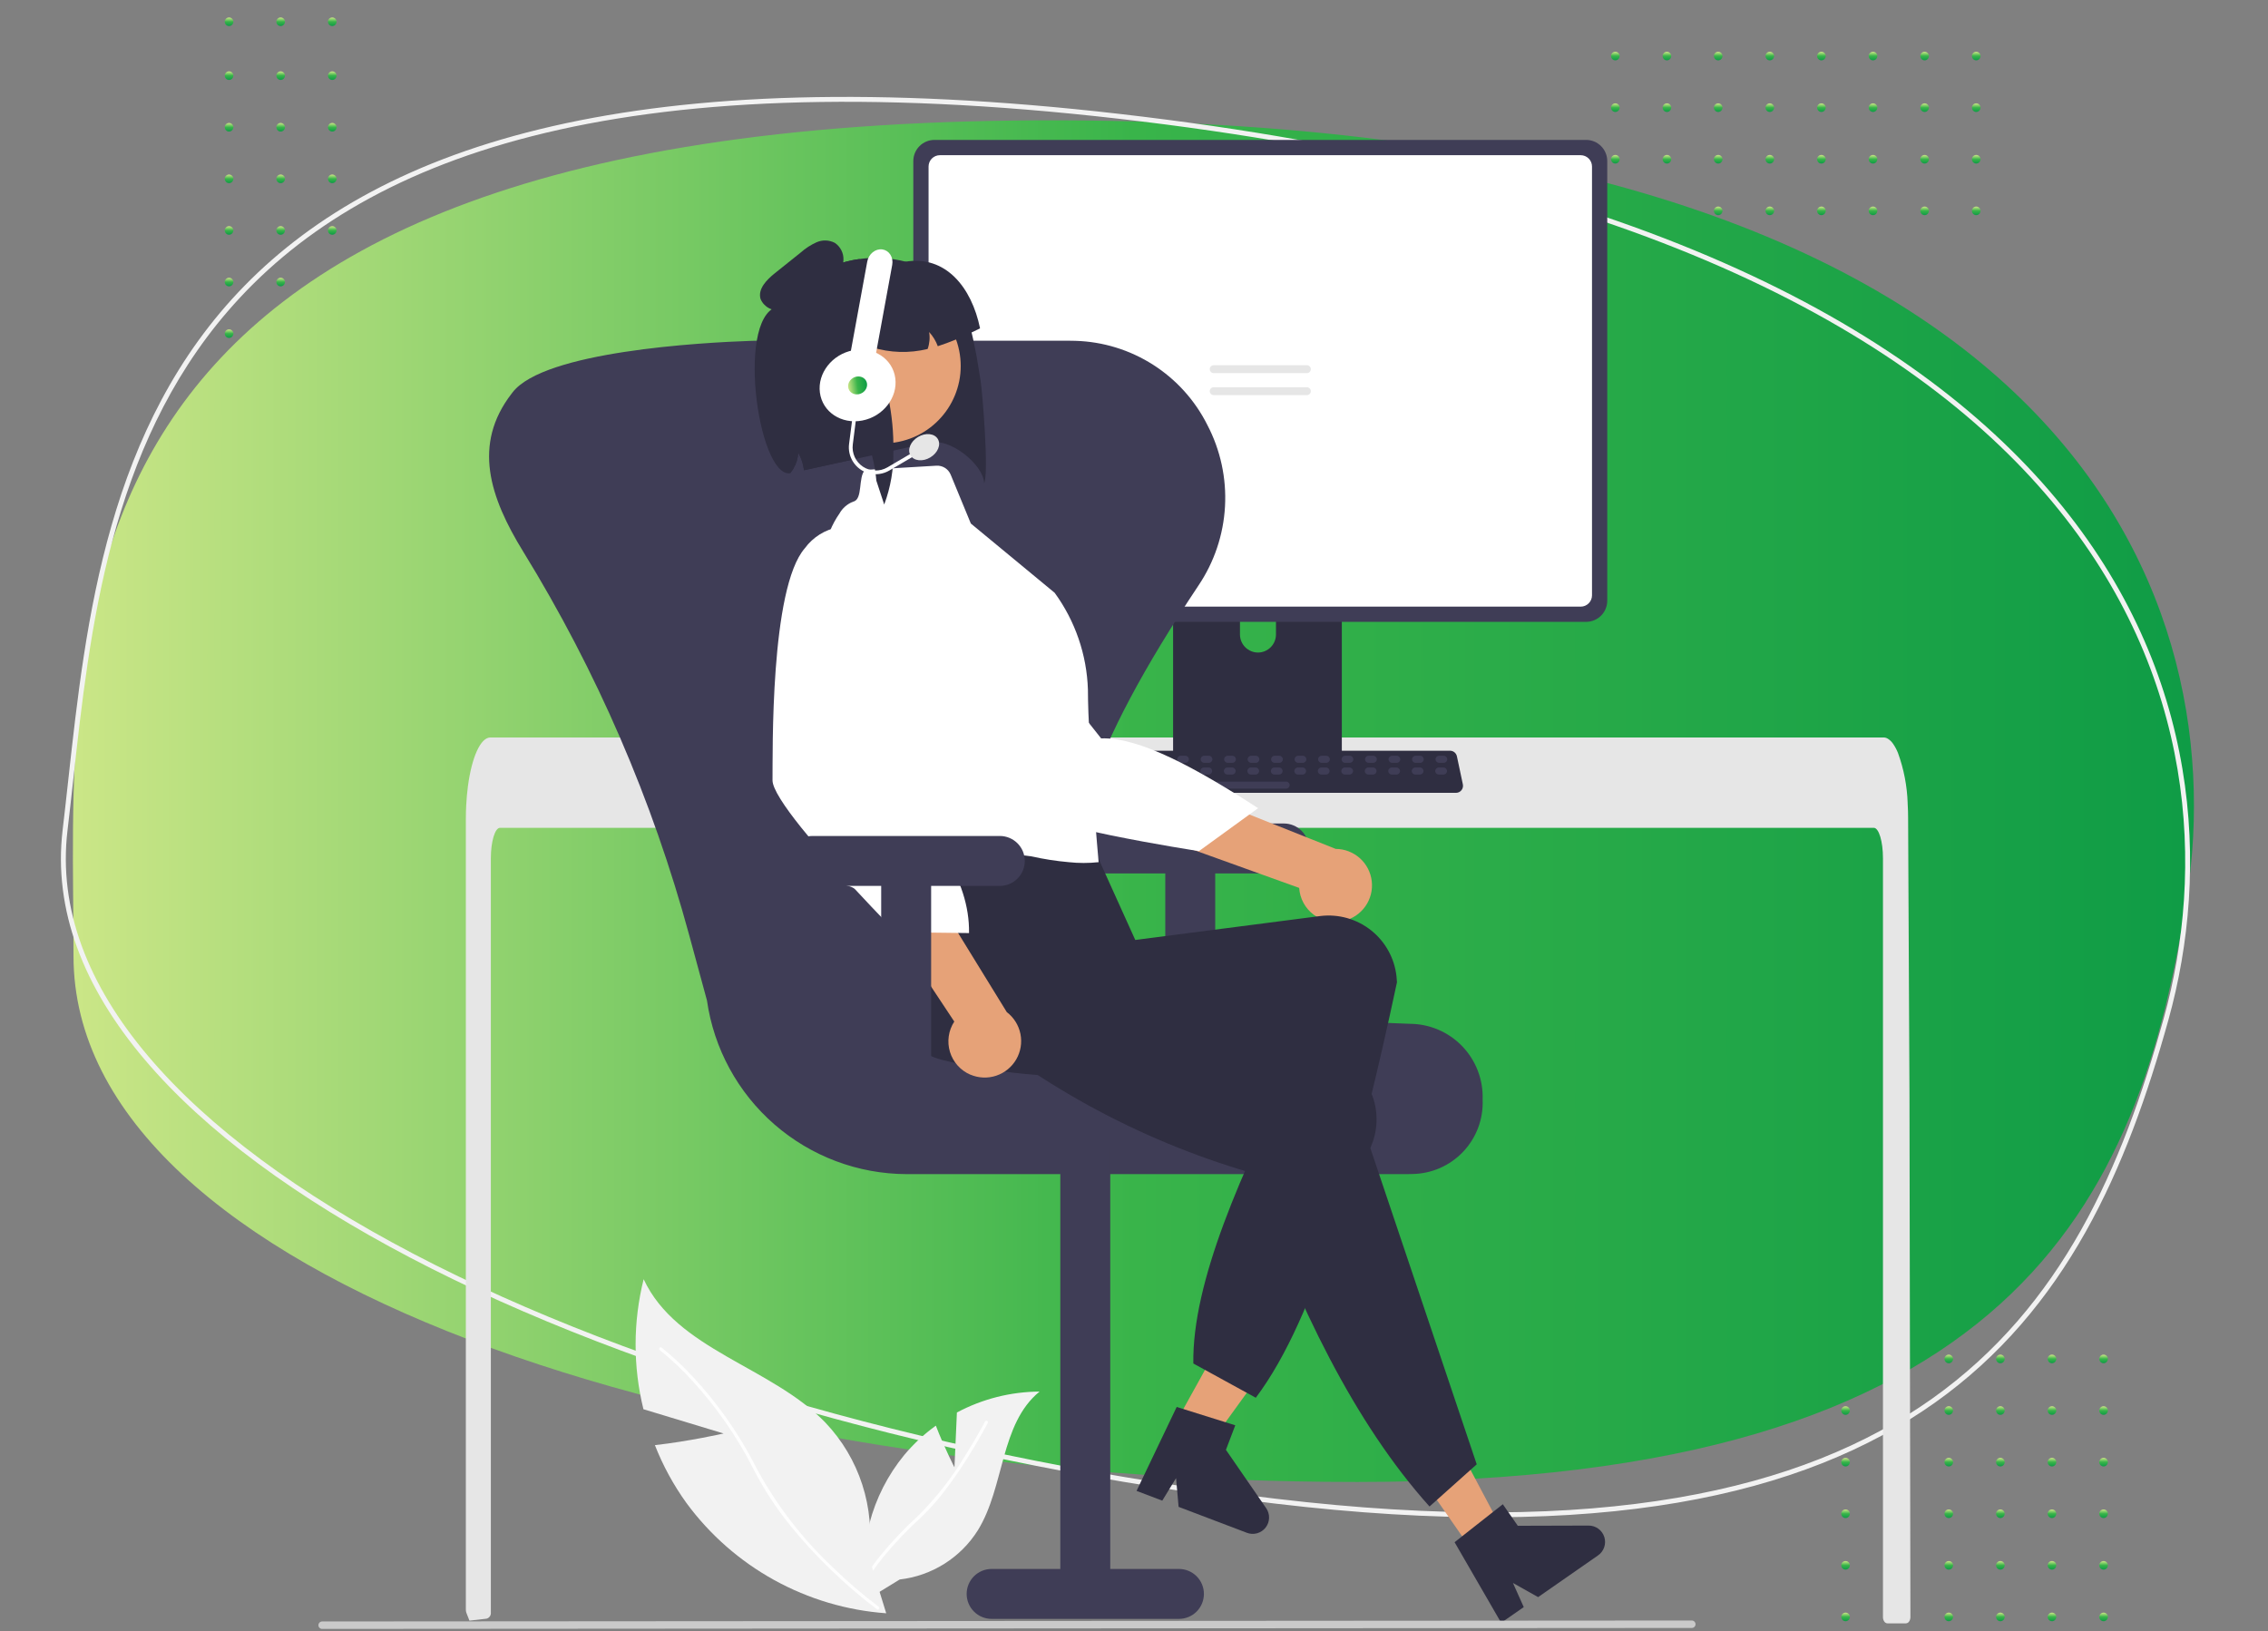 <svg width="463" height="333" viewBox="0 0 463 333" fill="none" xmlns="http://www.w3.org/2000/svg">
<rect x="0" y="0" width="463" height="333" fill="#808080" stroke="none"/>
<path d="M360.418 11.441C360.418 11.926 360.811 12.319 361.296 12.319C361.781 12.319 362.174 11.926 362.174 11.441C362.174 10.957 361.781 10.563 361.296 10.563C360.811 10.563 360.418 10.957 360.418 11.441Z" fill="url(#paint0_linear_5816_56)"/>
<path d="M339.418 11.441C339.418 11.926 339.811 12.319 340.296 12.319C340.781 12.319 341.174 11.926 341.174 11.441C341.174 10.957 340.781 10.563 340.296 10.563C339.811 10.563 339.418 10.957 339.418 11.441Z" fill="url(#paint1_linear_5816_56)"/>
<path d="M381.488 11.441C381.488 11.926 381.881 12.319 382.366 12.319C382.851 12.319 383.244 11.926 383.244 11.441C383.244 10.957 382.851 10.563 382.366 10.563C381.881 10.563 381.488 10.957 381.488 11.441Z" fill="url(#paint2_linear_5816_56)"/>
<path d="M402.558 11.441C402.558 11.926 402.951 12.319 403.436 12.319C403.92 12.319 404.313 11.926 404.313 11.441C404.313 10.957 403.92 10.563 403.436 10.563C402.951 10.563 402.558 10.957 402.558 11.441Z" fill="url(#paint3_linear_5816_56)"/>
<path d="M349.883 11.441C349.883 11.926 350.276 12.319 350.761 12.319C351.246 12.319 351.639 11.926 351.639 11.441C351.639 10.957 351.246 10.563 350.761 10.563C350.276 10.563 349.883 10.957 349.883 11.441Z" fill="url(#paint4_linear_5816_56)"/>
<path d="M328.883 11.441C328.883 11.926 329.276 12.319 329.761 12.319C330.246 12.319 330.639 11.926 330.639 11.441C330.639 10.957 330.246 10.563 329.761 10.563C329.276 10.563 328.883 10.957 328.883 11.441Z" fill="url(#paint5_linear_5816_56)"/>
<path d="M370.953 11.441C370.953 11.926 371.346 12.319 371.831 12.319C372.316 12.319 372.709 11.926 372.709 11.441C372.709 10.957 372.316 10.563 371.831 10.563C371.346 10.563 370.953 10.957 370.953 11.441Z" fill="url(#paint6_linear_5816_56)"/>
<path d="M392.022 11.441C392.022 11.926 392.416 12.319 392.9 12.319C393.385 12.319 393.778 11.926 393.778 11.441C393.778 10.957 393.385 10.563 392.9 10.563C392.416 10.563 392.022 10.957 392.022 11.441Z" fill="url(#paint7_linear_5816_56)"/>
<path d="M360.418 32.512C360.418 32.997 360.811 33.39 361.296 33.39C361.781 33.39 362.174 32.997 362.174 32.512C362.174 32.027 361.781 31.634 361.296 31.634C360.811 31.634 360.418 32.027 360.418 32.512Z" fill="url(#paint8_linear_5816_56)"/>
<path d="M339.418 32.512C339.418 32.997 339.811 33.39 340.296 33.39C340.781 33.39 341.174 32.997 341.174 32.512C341.174 32.027 340.781 31.634 340.296 31.634C339.811 31.634 339.418 32.027 339.418 32.512Z" fill="url(#paint9_linear_5816_56)"/>
<path d="M381.488 32.512C381.488 32.997 381.881 33.39 382.366 33.39C382.851 33.39 383.244 32.997 383.244 32.512C383.244 32.027 382.851 31.634 382.366 31.634C381.881 31.634 381.488 32.027 381.488 32.512Z" fill="url(#paint10_linear_5816_56)"/>
<path d="M402.558 32.512C402.558 32.997 402.951 33.39 403.436 33.39C403.92 33.39 404.313 32.997 404.313 32.512C404.313 32.027 403.92 31.634 403.436 31.634C402.951 31.634 402.558 32.027 402.558 32.512Z" fill="url(#paint11_linear_5816_56)"/>
<path d="M349.883 32.512C349.883 32.997 350.276 33.39 350.761 33.39C351.246 33.39 351.639 32.997 351.639 32.512C351.639 32.027 351.246 31.634 350.761 31.634C350.276 31.634 349.883 32.027 349.883 32.512Z" fill="url(#paint12_linear_5816_56)"/>
<path d="M328.883 32.512C328.883 32.997 329.276 33.39 329.761 33.39C330.246 33.39 330.639 32.997 330.639 32.512C330.639 32.027 330.246 31.634 329.761 31.634C329.276 31.634 328.883 32.027 328.883 32.512Z" fill="url(#paint13_linear_5816_56)"/>
<path d="M370.953 32.512C370.953 32.997 371.346 33.39 371.831 33.39C372.316 33.39 372.709 32.997 372.709 32.512C372.709 32.027 372.316 31.634 371.831 31.634C371.346 31.634 370.953 32.027 370.953 32.512Z" fill="url(#paint14_linear_5816_56)"/>
<path d="M392.022 32.512C392.022 32.997 392.416 33.39 392.9 33.39C393.385 33.39 393.778 32.997 393.778 32.512C393.778 32.027 393.385 31.634 392.9 31.634C392.416 31.634 392.022 32.027 392.022 32.512Z" fill="url(#paint15_linear_5816_56)"/>
<path d="M360.418 21.977C360.418 22.461 360.811 22.855 361.296 22.855C361.781 22.855 362.174 22.461 362.174 21.977C362.174 21.492 361.781 21.099 361.296 21.099C360.811 21.099 360.418 21.492 360.418 21.977Z" fill="url(#paint16_linear_5816_56)"/>
<path d="M339.418 21.977C339.418 22.461 339.811 22.855 340.296 22.855C340.781 22.855 341.174 22.461 341.174 21.977C341.174 21.492 340.781 21.099 340.296 21.099C339.811 21.099 339.418 21.492 339.418 21.977Z" fill="url(#paint17_linear_5816_56)"/>
<path d="M381.488 21.977C381.488 22.461 381.881 22.855 382.366 22.855C382.851 22.855 383.244 22.461 383.244 21.977C383.244 21.492 382.851 21.099 382.366 21.099C381.881 21.099 381.488 21.492 381.488 21.977Z" fill="url(#paint18_linear_5816_56)"/>
<path d="M402.558 21.977C402.558 22.461 402.951 22.855 403.436 22.855C403.92 22.855 404.313 22.461 404.313 21.977C404.313 21.492 403.92 21.099 403.436 21.099C402.951 21.099 402.558 21.492 402.558 21.977Z" fill="url(#paint19_linear_5816_56)"/>
<path d="M349.883 21.977C349.883 22.461 350.276 22.855 350.761 22.855C351.246 22.855 351.639 22.461 351.639 21.977C351.639 21.492 351.246 21.099 350.761 21.099C350.276 21.099 349.883 21.492 349.883 21.977Z" fill="url(#paint20_linear_5816_56)"/>
<path d="M328.883 21.977C328.883 22.461 329.276 22.855 329.761 22.855C330.246 22.855 330.639 22.461 330.639 21.977C330.639 21.492 330.246 21.099 329.761 21.099C329.276 21.099 328.883 21.492 328.883 21.977Z" fill="url(#paint21_linear_5816_56)"/>
<path d="M370.953 21.977C370.953 22.461 371.346 22.855 371.831 22.855C372.316 22.855 372.709 22.461 372.709 21.977C372.709 21.492 372.316 21.099 371.831 21.099C371.346 21.099 370.953 21.492 370.953 21.977Z" fill="url(#paint22_linear_5816_56)"/>
<path d="M392.022 21.977C392.022 22.461 392.416 22.855 392.9 22.855C393.385 22.855 393.778 22.461 393.778 21.977C393.778 21.492 393.385 21.099 392.9 21.099C392.416 21.099 392.022 21.492 392.022 21.977Z" fill="url(#paint23_linear_5816_56)"/>
<path d="M360.418 43.047C360.418 43.532 360.811 43.925 361.296 43.925C361.781 43.925 362.174 43.532 362.174 43.047C362.174 42.562 361.781 42.169 361.296 42.169C360.811 42.169 360.418 42.562 360.418 43.047Z" fill="url(#paint24_linear_5816_56)"/>
<path d="M339.418 43.047C339.418 43.532 339.811 43.925 340.296 43.925C340.781 43.925 341.174 43.532 341.174 43.047C341.174 42.562 340.781 42.169 340.296 42.169C339.811 42.169 339.418 42.562 339.418 43.047Z" fill="url(#paint25_linear_5816_56)"/>
<path d="M381.488 43.047C381.488 43.532 381.881 43.925 382.366 43.925C382.851 43.925 383.244 43.532 383.244 43.047C383.244 42.562 382.851 42.169 382.366 42.169C381.881 42.169 381.488 42.562 381.488 43.047Z" fill="url(#paint26_linear_5816_56)"/>
<path d="M402.558 43.047C402.558 43.532 402.951 43.925 403.436 43.925C403.92 43.925 404.313 43.532 404.313 43.047C404.313 42.562 403.92 42.169 403.436 42.169C402.951 42.169 402.558 42.562 402.558 43.047Z" fill="url(#paint27_linear_5816_56)"/>
<path d="M349.883 43.047C349.883 43.532 350.276 43.925 350.761 43.925C351.246 43.925 351.639 43.532 351.639 43.047C351.639 42.562 351.246 42.169 350.761 42.169C350.276 42.169 349.883 42.562 349.883 43.047Z" fill="url(#paint28_linear_5816_56)"/>
<path d="M328.883 43.047C328.883 43.532 329.276 43.925 329.761 43.925C330.246 43.925 330.639 43.532 330.639 43.047C330.639 42.562 330.246 42.169 329.761 42.169C329.276 42.169 328.883 42.562 328.883 43.047Z" fill="url(#paint29_linear_5816_56)"/>
<path d="M370.953 43.047C370.953 43.532 371.346 43.925 371.831 43.925C372.316 43.925 372.709 43.532 372.709 43.047C372.709 42.562 372.316 42.169 371.831 42.169C371.346 42.169 370.953 42.562 370.953 43.047Z" fill="url(#paint30_linear_5816_56)"/>
<path d="M392.022 43.047C392.022 43.532 392.416 43.925 392.9 43.925C393.385 43.925 393.778 43.532 393.778 43.047C393.778 42.562 393.385 42.169 392.9 42.169C392.416 42.169 392.022 42.562 392.022 43.047Z" fill="url(#paint31_linear_5816_56)"/>
<path d="M386.418 298.512C386.418 298.997 386.811 299.39 387.296 299.39C387.781 299.39 388.174 298.997 388.174 298.512C388.174 298.027 387.781 297.634 387.296 297.634C386.811 297.634 386.418 298.027 386.418 298.512Z" fill="url(#paint32_linear_5816_56)"/>
<path d="M386.418 277.441C386.418 277.926 386.811 278.319 387.296 278.319C387.781 278.319 388.174 277.926 388.174 277.441C388.174 276.957 387.781 276.563 387.296 276.563C386.811 276.563 386.418 276.957 386.418 277.441Z" fill="url(#paint33_linear_5816_56)"/>
<path d="M407.488 298.512C407.488 298.997 407.881 299.39 408.366 299.39C408.851 299.39 409.244 298.997 409.244 298.512C409.244 298.027 408.851 297.634 408.366 297.634C407.881 297.634 407.488 298.027 407.488 298.512Z" fill="url(#paint34_linear_5816_56)"/>
<path d="M407.488 277.441C407.488 277.926 407.881 278.319 408.366 278.319C408.851 278.319 409.244 277.926 409.244 277.441C409.244 276.957 408.851 276.563 408.366 276.563C407.881 276.563 407.488 276.957 407.488 277.441Z" fill="url(#paint35_linear_5816_56)"/>
<path d="M428.558 298.512C428.558 298.997 428.951 299.39 429.436 299.39C429.92 299.39 430.313 298.997 430.313 298.512C430.313 298.027 429.92 297.634 429.436 297.634C428.951 297.634 428.558 298.027 428.558 298.512Z" fill="url(#paint36_linear_5816_56)"/>
<path d="M428.558 277.441C428.558 277.926 428.951 278.319 429.436 278.319C429.92 278.319 430.313 277.926 430.313 277.441C430.313 276.957 429.92 276.563 429.436 276.563C428.951 276.563 428.558 276.957 428.558 277.441Z" fill="url(#paint37_linear_5816_56)"/>
<path d="M375.883 298.512C375.883 298.997 376.276 299.39 376.761 299.39C377.246 299.39 377.639 298.997 377.639 298.512C377.639 298.027 377.246 297.634 376.761 297.634C376.276 297.634 375.883 298.027 375.883 298.512Z" fill="url(#paint38_linear_5816_56)"/>
<path d="M375.883 277.441C375.883 277.926 376.276 278.319 376.761 278.319C377.246 278.319 377.639 277.926 377.639 277.441C377.639 276.957 377.246 276.563 376.761 276.563C376.276 276.563 375.883 276.957 375.883 277.441Z" fill="url(#paint39_linear_5816_56)"/>
<path d="M396.953 298.512C396.953 298.997 397.346 299.39 397.831 299.39C398.316 299.39 398.709 298.997 398.709 298.512C398.709 298.027 398.316 297.634 397.831 297.634C397.346 297.634 396.953 298.027 396.953 298.512Z" fill="url(#paint40_linear_5816_56)"/>
<path d="M396.953 277.441C396.953 277.926 397.346 278.319 397.831 278.319C398.316 278.319 398.709 277.926 398.709 277.441C398.709 276.957 398.316 276.563 397.831 276.563C397.346 276.563 396.953 276.957 396.953 277.441Z" fill="url(#paint41_linear_5816_56)"/>
<path d="M418.022 298.512C418.022 298.997 418.416 299.39 418.9 299.39C419.385 299.39 419.778 298.997 419.778 298.512C419.778 298.027 419.385 297.634 418.9 297.634C418.416 297.634 418.022 298.027 418.022 298.512Z" fill="url(#paint42_linear_5816_56)"/>
<path d="M418.022 277.441C418.022 277.926 418.416 278.319 418.9 278.319C419.385 278.319 419.778 277.926 419.778 277.441C419.778 276.957 419.385 276.563 418.9 276.563C418.416 276.563 418.022 276.957 418.022 277.441Z" fill="url(#paint43_linear_5816_56)"/>
<path d="M386.418 319.581C386.418 320.066 386.811 320.459 387.296 320.459C387.781 320.459 388.174 320.066 388.174 319.581C388.174 319.096 387.781 318.703 387.296 318.703C386.811 318.703 386.418 319.096 386.418 319.581Z" fill="url(#paint44_linear_5816_56)"/>
<path d="M407.488 319.581C407.488 320.066 407.881 320.459 408.366 320.459C408.851 320.459 409.244 320.066 409.244 319.581C409.244 319.096 408.851 318.703 408.366 318.703C407.881 318.703 407.488 319.096 407.488 319.581Z" fill="url(#paint45_linear_5816_56)"/>
<path d="M428.558 319.581C428.558 320.066 428.951 320.459 429.436 320.459C429.92 320.459 430.313 320.066 430.313 319.581C430.313 319.096 429.92 318.703 429.436 318.703C428.951 318.703 428.558 319.096 428.558 319.581Z" fill="url(#paint46_linear_5816_56)"/>
<path d="M375.883 319.581C375.883 320.066 376.276 320.459 376.761 320.459C377.246 320.459 377.639 320.066 377.639 319.581C377.639 319.096 377.246 318.703 376.761 318.703C376.276 318.703 375.883 319.096 375.883 319.581Z" fill="url(#paint47_linear_5816_56)"/>
<path d="M396.953 319.581C396.953 320.066 397.346 320.459 397.831 320.459C398.316 320.459 398.709 320.066 398.709 319.581C398.709 319.096 398.316 318.703 397.831 318.703C397.346 318.703 396.953 319.096 396.953 319.581Z" fill="url(#paint48_linear_5816_56)"/>
<path d="M418.022 319.581C418.022 320.066 418.416 320.459 418.9 320.459C419.385 320.459 419.778 320.066 419.778 319.581C419.778 319.096 419.385 318.703 418.9 318.703C418.416 318.703 418.022 319.096 418.022 319.581Z" fill="url(#paint49_linear_5816_56)"/>
<path d="M386.418 309.047C386.418 309.532 386.811 309.925 387.296 309.925C387.781 309.925 388.174 309.532 388.174 309.047C388.174 308.562 387.781 308.169 387.296 308.169C386.811 308.169 386.418 308.562 386.418 309.047Z" fill="url(#paint50_linear_5816_56)"/>
<path d="M386.418 287.977C386.418 288.461 386.811 288.854 387.296 288.854C387.781 288.854 388.174 288.461 388.174 287.977C388.174 287.492 387.781 287.099 387.296 287.099C386.811 287.099 386.418 287.492 386.418 287.977Z" fill="url(#paint51_linear_5816_56)"/>
<path d="M407.488 309.047C407.488 309.532 407.881 309.925 408.366 309.925C408.851 309.925 409.244 309.532 409.244 309.047C409.244 308.562 408.851 308.169 408.366 308.169C407.881 308.169 407.488 308.562 407.488 309.047Z" fill="url(#paint52_linear_5816_56)"/>
<path d="M407.488 287.977C407.488 288.461 407.881 288.854 408.366 288.854C408.851 288.854 409.244 288.461 409.244 287.977C409.244 287.492 408.851 287.099 408.366 287.099C407.881 287.099 407.488 287.492 407.488 287.977Z" fill="url(#paint53_linear_5816_56)"/>
<path d="M428.558 309.047C428.558 309.532 428.951 309.925 429.436 309.925C429.92 309.925 430.313 309.532 430.313 309.047C430.313 308.562 429.92 308.169 429.436 308.169C428.951 308.169 428.558 308.562 428.558 309.047Z" fill="url(#paint54_linear_5816_56)"/>
<path d="M428.558 287.977C428.558 288.461 428.951 288.854 429.436 288.854C429.92 288.854 430.313 288.461 430.313 287.977C430.313 287.492 429.92 287.099 429.436 287.099C428.951 287.099 428.558 287.492 428.558 287.977Z" fill="url(#paint55_linear_5816_56)"/>
<path d="M375.883 309.047C375.883 309.532 376.276 309.925 376.761 309.925C377.246 309.925 377.639 309.532 377.639 309.047C377.639 308.562 377.246 308.169 376.761 308.169C376.276 308.169 375.883 308.562 375.883 309.047Z" fill="url(#paint56_linear_5816_56)"/>
<path d="M375.883 287.977C375.883 288.461 376.276 288.854 376.761 288.854C377.246 288.854 377.639 288.461 377.639 287.977C377.639 287.492 377.246 287.099 376.761 287.099C376.276 287.099 375.883 287.492 375.883 287.977Z" fill="url(#paint57_linear_5816_56)"/>
<path d="M396.953 309.047C396.953 309.532 397.346 309.925 397.831 309.925C398.316 309.925 398.709 309.532 398.709 309.047C398.709 308.562 398.316 308.169 397.831 308.169C397.346 308.169 396.953 308.562 396.953 309.047Z" fill="url(#paint58_linear_5816_56)"/>
<path d="M396.953 287.977C396.953 288.461 397.346 288.854 397.831 288.854C398.316 288.854 398.709 288.461 398.709 287.977C398.709 287.492 398.316 287.099 397.831 287.099C397.346 287.099 396.953 287.492 396.953 287.977Z" fill="url(#paint59_linear_5816_56)"/>
<path d="M418.022 309.047C418.022 309.532 418.416 309.925 418.9 309.925C419.385 309.925 419.778 309.532 419.778 309.047C419.778 308.562 419.385 308.169 418.9 308.169C418.416 308.169 418.022 308.562 418.022 309.047Z" fill="url(#paint60_linear_5816_56)"/>
<path d="M418.022 287.977C418.022 288.461 418.416 288.854 418.9 288.854C419.385 288.854 419.778 288.461 419.778 287.977C419.778 287.492 419.385 287.099 418.9 287.099C418.416 287.099 418.022 287.492 418.022 287.977Z" fill="url(#paint61_linear_5816_56)"/>
<path d="M386.418 330.116C386.418 330.601 386.811 330.994 387.296 330.994C387.781 330.994 388.174 330.601 388.174 330.116C388.174 329.631 387.781 329.238 387.296 329.238C386.811 329.238 386.418 329.631 386.418 330.116Z" fill="url(#paint62_linear_5816_56)"/>
<path d="M407.488 330.116C407.488 330.601 407.881 330.994 408.366 330.994C408.851 330.994 409.244 330.601 409.244 330.116C409.244 329.631 408.851 329.238 408.366 329.238C407.881 329.238 407.488 329.631 407.488 330.116Z" fill="url(#paint63_linear_5816_56)"/>
<path d="M428.558 330.116C428.558 330.601 428.951 330.994 429.436 330.994C429.92 330.994 430.313 330.601 430.313 330.116C430.313 329.631 429.92 329.238 429.436 329.238C428.951 329.238 428.558 329.631 428.558 330.116Z" fill="url(#paint64_linear_5816_56)"/>
<path d="M375.883 330.116C375.883 330.601 376.276 330.994 376.761 330.994C377.246 330.994 377.639 330.601 377.639 330.116C377.639 329.631 377.246 329.238 376.761 329.238C376.276 329.238 375.883 329.631 375.883 330.116Z" fill="url(#paint65_linear_5816_56)"/>
<path d="M396.953 330.116C396.953 330.601 397.346 330.994 397.831 330.994C398.316 330.994 398.709 330.601 398.709 330.116C398.709 329.631 398.316 329.238 397.831 329.238C397.346 329.238 396.953 329.631 396.953 330.116Z" fill="url(#paint66_linear_5816_56)"/>
<path d="M418.022 330.116C418.022 330.601 418.416 330.994 418.9 330.994C419.385 330.994 419.778 330.601 419.778 330.116C419.778 329.631 419.385 329.238 418.9 329.238C418.416 329.238 418.022 329.631 418.022 330.116Z" fill="url(#paint67_linear_5816_56)"/>
<path d="M45.883 36.511C45.883 36.996 46.276 37.389 46.761 37.389C47.246 37.389 47.639 36.996 47.639 36.511C47.639 36.026 47.246 35.633 46.761 35.633C46.276 35.633 45.883 36.026 45.883 36.511Z" fill="url(#paint68_linear_5816_56)"/>
<path d="M45.883 15.441C45.883 15.926 46.276 16.319 46.761 16.319C47.246 16.319 47.639 15.926 47.639 15.441C47.639 14.957 47.246 14.563 46.761 14.563C46.276 14.563 45.883 14.957 45.883 15.441Z" fill="url(#paint69_linear_5816_56)"/>
<path d="M45.883 4.441C45.883 4.926 46.276 5.319 46.761 5.319C47.246 5.319 47.639 4.926 47.639 4.441C47.639 3.957 47.246 3.563 46.761 3.563C46.276 3.563 45.883 3.957 45.883 4.441Z" fill="url(#paint70_linear_5816_56)"/>
<path d="M66.952 36.511C66.952 36.996 67.345 37.389 67.83 37.389C68.315 37.389 68.708 36.996 68.708 36.511C68.708 36.026 68.315 35.633 67.83 35.633C67.345 35.633 66.952 36.026 66.952 36.511Z" fill="url(#paint71_linear_5816_56)"/>
<path d="M66.952 15.441C66.952 15.926 67.345 16.319 67.83 16.319C68.315 16.319 68.708 15.926 68.708 15.441C68.708 14.957 68.315 14.563 67.83 14.563C67.345 14.563 66.952 14.957 66.952 15.441Z" fill="url(#paint72_linear_5816_56)"/>
<path d="M66.952 4.441C66.952 4.926 67.345 5.319 67.83 5.319C68.315 5.319 68.708 4.926 68.708 4.441C68.708 3.957 68.315 3.563 67.83 3.563C67.345 3.563 66.952 3.957 66.952 4.441Z" fill="url(#paint73_linear_5816_56)"/>
<path d="M56.417 36.511C56.417 36.996 56.81 37.389 57.295 37.389C57.78 37.389 58.173 36.996 58.173 36.511C58.173 36.026 57.78 35.633 57.295 35.633C56.81 35.633 56.417 36.026 56.417 36.511Z" fill="url(#paint74_linear_5816_56)"/>
<path d="M56.417 15.441C56.417 15.926 56.81 16.319 57.295 16.319C57.78 16.319 58.173 15.926 58.173 15.441C58.173 14.957 57.78 14.563 57.295 14.563C56.81 14.563 56.417 14.957 56.417 15.441Z" fill="url(#paint75_linear_5816_56)"/>
<path d="M56.417 4.441C56.417 4.926 56.81 5.319 57.295 5.319C57.78 5.319 58.173 4.926 58.173 4.441C58.173 3.957 57.78 3.563 57.295 3.563C56.81 3.563 56.417 3.957 56.417 4.441Z" fill="url(#paint76_linear_5816_56)"/>
<path d="M45.883 57.581C45.883 58.066 46.276 58.459 46.761 58.459C47.246 58.459 47.639 58.066 47.639 57.581C47.639 57.096 47.246 56.703 46.761 56.703C46.276 56.703 45.883 57.096 45.883 57.581Z" fill="url(#paint77_linear_5816_56)"/>
<path d="M66.952 57.581C66.952 58.066 67.345 58.459 67.83 58.459C68.315 58.459 68.708 58.066 68.708 57.581C68.708 57.096 68.315 56.703 67.83 56.703C67.345 56.703 66.952 57.096 66.952 57.581Z" fill="url(#paint78_linear_5816_56)"/>
<path d="M56.417 57.581C56.417 58.066 56.81 58.459 57.295 58.459C57.78 58.459 58.173 58.066 58.173 57.581C58.173 57.096 57.78 56.703 57.295 56.703C56.81 56.703 56.417 57.096 56.417 57.581Z" fill="url(#paint79_linear_5816_56)"/>
<path d="M45.883 47.046C45.883 47.531 46.276 47.924 46.761 47.924C47.246 47.924 47.639 47.531 47.639 47.046C47.639 46.561 47.246 46.168 46.761 46.168C46.276 46.168 45.883 46.561 45.883 47.046Z" fill="url(#paint80_linear_5816_56)"/>
<path d="M45.883 25.977C45.883 26.461 46.276 26.855 46.761 26.855C47.246 26.855 47.639 26.461 47.639 25.977C47.639 25.492 47.246 25.099 46.761 25.099C46.276 25.099 45.883 25.492 45.883 25.977Z" fill="url(#paint81_linear_5816_56)"/>
<path d="M66.952 47.046C66.952 47.531 67.345 47.924 67.83 47.924C68.315 47.924 68.708 47.531 68.708 47.046C68.708 46.561 68.315 46.168 67.83 46.168C67.345 46.168 66.952 46.561 66.952 47.046Z" fill="url(#paint82_linear_5816_56)"/>
<path d="M66.952 25.977C66.952 26.461 67.345 26.855 67.83 26.855C68.315 26.855 68.708 26.461 68.708 25.977C68.708 25.492 68.315 25.099 67.83 25.099C67.345 25.099 66.952 25.492 66.952 25.977Z" fill="url(#paint83_linear_5816_56)"/>
<path d="M56.417 47.046C56.417 47.531 56.81 47.924 57.295 47.924C57.78 47.924 58.173 47.531 58.173 47.046C58.173 46.561 57.78 46.168 57.295 46.168C56.81 46.168 56.417 46.561 56.417 47.046Z" fill="url(#paint84_linear_5816_56)"/>
<path d="M56.417 25.977C56.417 26.461 56.81 26.855 57.295 26.855C57.78 26.855 58.173 26.461 58.173 25.977C58.173 25.492 57.78 25.099 57.295 25.099C56.81 25.099 56.417 25.492 56.417 25.977Z" fill="url(#paint85_linear_5816_56)"/>
<path d="M45.883 68.116C45.883 68.601 46.276 68.994 46.761 68.994C47.246 68.994 47.639 68.601 47.639 68.116C47.639 67.631 47.246 67.238 46.761 67.238C46.276 67.238 45.883 67.631 45.883 68.116Z" fill="url(#paint86_linear_5816_56)"/>
<path d="M66.952 68.116C66.952 68.601 67.345 68.994 67.83 68.994C68.315 68.994 68.708 68.601 68.708 68.116C68.708 67.631 68.315 67.238 67.83 67.238C67.345 67.238 66.952 67.631 66.952 68.116Z" fill="url(#paint87_linear_5816_56)"/>
<path d="M56.417 68.116C56.417 68.601 56.81 68.994 57.295 68.994C57.78 68.994 58.173 68.601 58.173 68.116C58.173 67.631 57.78 67.238 57.295 67.238C56.81 67.238 56.417 67.631 56.417 68.116Z" fill="url(#paint88_linear_5816_56)"/>
<path d="M211.921 24.569C420.68 23.755 456.096 120.393 446.469 182.958C436.842 245.522 410.878 302.563 277.092 302.563C143.307 302.563 15.006 261.047 15.006 195.168C15.006 129.289 3.162 25.383 211.921 24.569Z" fill="url(#paint89_linear_5816_56)"/>
<path fill-rule="evenodd" clip-rule="evenodd" d="M418.923 102.415C389.404 67.056 331.906 36.128 228.335 24.237C124.76 12.345 73.212 32.556 46.516 63.527C22.403 91.5 18.335 128.443 14.916 159.501C14.538 162.928 14.169 166.283 13.781 169.547C11.881 185.547 17.93 201.068 30.278 215.656C42.633 230.252 61.249 243.851 84.315 255.936C130.443 280.105 194.158 298.113 260.498 305.991C326.803 313.866 367.853 304.405 394.419 285.561C420.983 266.717 433.265 238.353 441.716 207.922C450.117 177.673 448.421 137.748 418.923 102.415ZM442.68 208.189C459.619 147.197 435.848 47.056 228.449 23.244C31.378 0.617 21.12 93.913 13.921 159.386C13.544 162.817 13.175 166.171 12.788 169.429C5.019 234.848 127.528 291.206 260.38 306.985C393.232 322.763 425.741 269.182 442.68 208.189Z" fill="#F2F2F2"/>
<path d="M390 330.15C390.005 330.475 389.91 330.793 389.727 331.062C389.655 331.171 389.558 331.262 389.443 331.327C389.329 331.391 389.201 331.428 389.07 331.432H385.327C385.196 331.428 385.067 331.392 384.953 331.327C384.838 331.263 384.74 331.172 384.668 331.062C384.484 330.794 384.389 330.474 384.397 330.15V175.204C384.397 171.787 383.558 169.017 382.531 169.008H102.078C101.044 169.008 100.211 171.787 100.205 175.204V329.198C100.234 329.474 100.166 329.752 100.012 329.983C99.858 330.215 99.629 330.385 99.363 330.466C98.609 330.569 97.843 330.657 97.104 330.739H97.049C96.639 330.791 96.231 330.827 95.833 330.873C95.62 330.344 95.414 329.803 95.204 329.262C95.135 329.072 95.1 328.871 95.101 328.669V167.169C95.101 166.227 95.128 165.275 95.177 164.339C95.243 163.052 95.36 161.773 95.526 160.502C96.314 154.583 98.092 150.574 100.111 150.562H384.525C384.828 150.566 385.124 150.653 385.382 150.811C385.801 151.071 386.161 151.416 386.44 151.823C386.861 152.428 387.209 153.08 387.477 153.766C388.657 157.026 389.318 160.451 389.438 163.916C389.438 163.956 389.438 163.992 389.438 164.032C389.502 165.065 389.535 166.114 389.532 167.166L389.596 180.822L389.638 188.966L389.763 214.52L389.809 223.594L390 330.15Z" fill="#E6E6E6"/>
<path d="M272.264 105.29H241.139C240.921 105.29 240.706 105.334 240.504 105.418C240.303 105.501 240.12 105.624 239.967 105.778C239.813 105.933 239.691 106.116 239.608 106.317C239.525 106.519 239.482 106.735 239.482 106.953V156.119H273.927V106.953C273.928 106.734 273.885 106.518 273.801 106.316C273.718 106.114 273.596 105.931 273.441 105.776C273.287 105.622 273.103 105.499 272.901 105.416C272.699 105.332 272.483 105.29 272.264 105.29ZM256.808 133.225C255.835 133.22 254.903 132.831 254.215 132.143C253.526 131.455 253.137 130.522 253.133 129.549V123.88C253.133 122.905 253.52 121.97 254.209 121.281C254.899 120.591 255.833 120.204 256.808 120.204C257.783 120.204 258.718 120.591 259.407 121.281C260.096 121.97 260.484 122.905 260.484 123.88V129.549C260.479 130.522 260.09 131.455 259.402 132.143C258.714 132.831 257.782 133.22 256.808 133.225Z" fill="#2F2E41"/>
<path d="M323.804 28.564H190.758C189.616 28.566 188.52 29.021 187.713 29.829C186.905 30.637 186.45 31.732 186.447 32.874V122.648C186.449 123.791 186.904 124.887 187.712 125.695C188.52 126.503 189.615 126.958 190.758 126.959H323.801C324.944 126.958 326.039 126.503 326.847 125.695C327.655 124.887 328.11 123.791 328.112 122.648V32.874C328.109 31.732 327.655 30.637 326.847 29.83C326.04 29.022 324.946 28.567 323.804 28.564Z" fill="#3F3D56"/>
<path d="M322.691 31.686H191.868C191.256 31.686 190.669 31.93 190.236 32.363C189.804 32.797 189.561 33.384 189.561 33.996V121.548C189.561 122.16 189.805 122.746 190.237 123.179C190.67 123.611 191.256 123.854 191.868 123.855H322.691C323.303 123.854 323.889 123.611 324.322 123.179C324.755 122.746 324.998 122.16 324.999 121.548V33.996C324.999 33.384 324.756 32.798 324.324 32.364C323.892 31.931 323.303 31.687 322.691 31.686Z" fill="white"/>
<path d="M239.376 154.535V159.278C239.377 159.523 239.475 159.759 239.648 159.932C239.822 160.106 240.058 160.204 240.303 160.205H273.106C273.349 160.199 273.58 160.099 273.75 159.926C273.921 159.753 274.017 159.52 274.018 159.278V154.535H239.376Z" fill="#3F3D56"/>
<path d="M297.212 161.868H219.384C219.171 161.868 218.961 161.82 218.768 161.729C218.576 161.637 218.407 161.504 218.272 161.338C218.138 161.173 218.042 160.98 217.992 160.772C217.942 160.565 217.939 160.35 217.983 160.141L219.199 154.405C219.268 154.084 219.444 153.796 219.699 153.589C219.954 153.382 220.272 153.269 220.6 153.268H296.017C296.346 153.269 296.663 153.382 296.918 153.589C297.173 153.796 297.35 154.084 297.419 154.405L298.635 160.141C298.679 160.35 298.675 160.565 298.625 160.772C298.575 160.98 298.48 161.173 298.345 161.338C298.211 161.504 298.041 161.637 297.849 161.729C297.657 161.82 297.446 161.868 297.233 161.868H297.212Z" fill="#2F2E41"/>
<path d="M222.814 154.301H221.859C221.461 154.301 221.139 154.623 221.139 155.02C221.139 155.417 221.461 155.739 221.859 155.739H222.814C223.212 155.739 223.534 155.417 223.534 155.02C223.534 154.623 223.212 154.301 222.814 154.301Z" fill="#3F3D56"/>
<path d="M227.608 154.301H226.653C226.255 154.301 225.933 154.623 225.933 155.02C225.933 155.417 226.255 155.739 226.653 155.739H227.608C228.006 155.739 228.328 155.417 228.328 155.02C228.328 154.623 228.006 154.301 227.608 154.301Z" fill="#3F3D56"/>
<path d="M232.402 154.301H231.447C231.049 154.301 230.727 154.623 230.727 155.02C230.727 155.417 231.049 155.739 231.447 155.739H232.402C232.8 155.739 233.122 155.417 233.122 155.02C233.122 154.623 232.8 154.301 232.402 154.301Z" fill="#3F3D56"/>
<path d="M237.197 154.301H236.242C235.844 154.301 235.521 154.623 235.521 155.02C235.521 155.417 235.844 155.739 236.242 155.739H237.197C237.595 155.739 237.917 155.417 237.917 155.02C237.917 154.623 237.595 154.301 237.197 154.301Z" fill="#3F3D56"/>
<path d="M241.991 154.301H241.036C240.638 154.301 240.315 154.623 240.315 155.02C240.315 155.417 240.638 155.739 241.036 155.739H241.991C242.388 155.739 242.711 155.417 242.711 155.02C242.711 154.623 242.388 154.301 241.991 154.301Z" fill="#3F3D56"/>
<path d="M246.784 154.301H245.83C245.432 154.301 245.109 154.623 245.109 155.02C245.109 155.417 245.432 155.739 245.83 155.739H246.784C247.182 155.739 247.505 155.417 247.505 155.02C247.505 154.623 247.182 154.301 246.784 154.301Z" fill="#3F3D56"/>
<path d="M251.579 154.301H250.625C250.227 154.301 249.904 154.623 249.904 155.02C249.904 155.417 250.227 155.739 250.625 155.739H251.579C251.977 155.739 252.3 155.417 252.3 155.02C252.3 154.623 251.977 154.301 251.579 154.301Z" fill="#3F3D56"/>
<path d="M256.373 154.301H255.419C255.021 154.301 254.698 154.623 254.698 155.02C254.698 155.417 255.021 155.739 255.419 155.739H256.373C256.771 155.739 257.094 155.417 257.094 155.02C257.094 154.623 256.771 154.301 256.373 154.301Z" fill="#3F3D56"/>
<path d="M261.168 154.301H260.214C259.816 154.301 259.493 154.623 259.493 155.02C259.493 155.417 259.816 155.739 260.214 155.739H261.168C261.566 155.739 261.889 155.417 261.889 155.02C261.889 154.623 261.566 154.301 261.168 154.301Z" fill="#3F3D56"/>
<path d="M265.962 154.301H265.008C264.61 154.301 264.287 154.623 264.287 155.02C264.287 155.417 264.61 155.739 265.008 155.739H265.962C266.36 155.739 266.683 155.417 266.683 155.02C266.683 154.623 266.36 154.301 265.962 154.301Z" fill="#3F3D56"/>
<path d="M270.756 154.301H269.802C269.404 154.301 269.081 154.623 269.081 155.02C269.081 155.417 269.404 155.739 269.802 155.739H270.756C271.154 155.739 271.477 155.417 271.477 155.02C271.477 154.623 271.154 154.301 270.756 154.301Z" fill="#3F3D56"/>
<path d="M275.551 154.301H274.596C274.199 154.301 273.876 154.623 273.876 155.02C273.876 155.417 274.199 155.739 274.596 155.739H275.551C275.949 155.739 276.272 155.417 276.272 155.02C276.272 154.623 275.949 154.301 275.551 154.301Z" fill="#3F3D56"/>
<path d="M280.345 154.301H279.39C278.993 154.301 278.67 154.623 278.67 155.02C278.67 155.417 278.993 155.739 279.39 155.739H280.345C280.743 155.739 281.066 155.417 281.066 155.02C281.066 154.623 280.743 154.301 280.345 154.301Z" fill="#3F3D56"/>
<path d="M285.139 154.301H284.184C283.786 154.301 283.464 154.623 283.464 155.02C283.464 155.417 283.786 155.739 284.184 155.739H285.139C285.537 155.739 285.859 155.417 285.859 155.02C285.859 154.623 285.537 154.301 285.139 154.301Z" fill="#3F3D56"/>
<path d="M289.934 154.301H288.979C288.581 154.301 288.259 154.623 288.259 155.02C288.259 155.417 288.581 155.739 288.979 155.739H289.934C290.332 155.739 290.654 155.417 290.654 155.02C290.654 154.623 290.332 154.301 289.934 154.301Z" fill="#3F3D56"/>
<path d="M294.728 154.301H293.773C293.375 154.301 293.053 154.623 293.053 155.02C293.053 155.417 293.375 155.739 293.773 155.739H294.728C295.126 155.739 295.448 155.417 295.448 155.02C295.448 154.623 295.126 154.301 294.728 154.301Z" fill="#3F3D56"/>
<path d="M222.759 156.696H221.804C221.407 156.696 221.084 157.018 221.084 157.415C221.084 157.812 221.407 158.134 221.804 158.134H222.759C223.157 158.134 223.48 157.812 223.48 157.415C223.48 157.018 223.157 156.696 222.759 156.696Z" fill="#3F3D56"/>
<path d="M227.553 156.696H226.598C226.201 156.696 225.878 157.018 225.878 157.415C225.878 157.812 226.201 158.134 226.598 158.134H227.553C227.951 158.134 228.274 157.812 228.274 157.415C228.274 157.018 227.951 156.696 227.553 156.696Z" fill="#3F3D56"/>
<path d="M232.347 156.696H231.392C230.994 156.696 230.672 157.018 230.672 157.415C230.672 157.812 230.994 158.134 231.392 158.134H232.347C232.745 158.134 233.068 157.812 233.068 157.415C233.068 157.018 232.745 156.696 232.347 156.696Z" fill="#3F3D56"/>
<path d="M237.142 156.696H236.187C235.789 156.696 235.467 157.018 235.467 157.415C235.467 157.812 235.789 158.134 236.187 158.134H237.142C237.54 158.134 237.862 157.812 237.862 157.415C237.862 157.018 237.54 156.696 237.142 156.696Z" fill="#3F3D56"/>
<path d="M241.936 156.696H240.981C240.583 156.696 240.261 157.018 240.261 157.415C240.261 157.812 240.583 158.134 240.981 158.134H241.936C242.334 158.134 242.656 157.812 242.656 157.415C242.656 157.018 242.334 156.696 241.936 156.696Z" fill="#3F3D56"/>
<path d="M246.73 156.696H245.775C245.377 156.696 245.055 157.018 245.055 157.415C245.055 157.812 245.377 158.134 245.775 158.134H246.73C247.128 158.134 247.45 157.812 247.45 157.415C247.45 157.018 247.128 156.696 246.73 156.696Z" fill="#3F3D56"/>
<path d="M251.525 156.696H250.57C250.172 156.696 249.85 157.018 249.85 157.415C249.85 157.812 250.172 158.134 250.57 158.134H251.525C251.923 158.134 252.245 157.812 252.245 157.415C252.245 157.018 251.923 156.696 251.525 156.696Z" fill="#3F3D56"/>
<path d="M256.319 156.696H255.364C254.966 156.696 254.644 157.018 254.644 157.415C254.644 157.812 254.966 158.134 255.364 158.134H256.319C256.717 158.134 257.039 157.812 257.039 157.415C257.039 157.018 256.717 156.696 256.319 156.696Z" fill="#3F3D56"/>
<path d="M261.113 156.696H260.158C259.76 156.696 259.438 157.018 259.438 157.415C259.438 157.812 259.76 158.134 260.158 158.134H261.113C261.511 158.134 261.833 157.812 261.833 157.415C261.833 157.018 261.511 156.696 261.113 156.696Z" fill="#3F3D56"/>
<path d="M265.908 156.696H264.953C264.555 156.696 264.232 157.018 264.232 157.415C264.232 157.812 264.555 158.134 264.953 158.134H265.908C266.305 158.134 266.628 157.812 266.628 157.415C266.628 157.018 266.305 156.696 265.908 156.696Z" fill="#3F3D56"/>
<path d="M270.701 156.696H269.747C269.349 156.696 269.026 157.018 269.026 157.415C269.026 157.812 269.349 158.134 269.747 158.134H270.701C271.099 158.134 271.422 157.812 271.422 157.415C271.422 157.018 271.099 156.696 270.701 156.696Z" fill="#3F3D56"/>
<path d="M275.496 156.696H274.542C274.144 156.696 273.821 157.018 273.821 157.415C273.821 157.812 274.144 158.134 274.542 158.134H275.496C275.894 158.134 276.217 157.812 276.217 157.415C276.217 157.018 275.894 156.696 275.496 156.696Z" fill="#3F3D56"/>
<path d="M280.29 156.696H279.336C278.938 156.696 278.615 157.018 278.615 157.415C278.615 157.812 278.938 158.134 279.336 158.134H280.29C280.688 158.134 281.011 157.812 281.011 157.415C281.011 157.018 280.688 156.696 280.29 156.696Z" fill="#3F3D56"/>
<path d="M285.084 156.696H284.13C283.732 156.696 283.409 157.018 283.409 157.415C283.409 157.812 283.732 158.134 284.13 158.134H285.084C285.482 158.134 285.805 157.812 285.805 157.415C285.805 157.018 285.482 156.696 285.084 156.696Z" fill="#3F3D56"/>
<path d="M289.879 156.696H288.925C288.527 156.696 288.204 157.018 288.204 157.415C288.204 157.812 288.527 158.134 288.925 158.134H289.879C290.277 158.134 290.6 157.812 290.6 157.415C290.6 157.018 290.277 156.696 289.879 156.696Z" fill="#3F3D56"/>
<path d="M294.673 156.696H293.719C293.321 156.696 292.998 157.018 292.998 157.415C292.998 157.812 293.321 158.134 293.719 158.134H294.673C295.071 158.134 295.394 157.812 295.394 157.415C295.394 157.018 295.071 156.696 294.673 156.696Z" fill="#3F3D56"/>
<path d="M262.551 159.575H244.815C244.417 159.575 244.095 159.897 244.095 160.294C244.095 160.691 244.417 161.013 244.815 161.013H262.551C262.949 161.013 263.272 160.691 263.272 160.294C263.272 159.897 262.949 159.575 262.551 159.575Z" fill="#3F3D56"/>
<path d="M266.796 74.564H247.77C247.326 74.564 246.965 74.924 246.965 75.369C246.965 75.814 247.326 76.175 247.77 76.175H266.796C267.241 76.175 267.601 75.814 267.601 75.369C267.601 74.924 267.241 74.564 266.796 74.564Z" fill="#E6E6E6"/>
<path d="M266.796 79.06H247.77C247.326 79.06 246.965 79.42 246.965 79.865C246.965 80.31 247.326 80.671 247.77 80.671H266.796C267.241 80.671 267.601 80.31 267.601 79.865C267.601 79.42 267.241 79.06 266.796 79.06Z" fill="#E6E6E6"/>
<path d="M262.101 168.127H223.862C222.51 168.127 221.213 168.664 220.257 169.62C219.301 170.576 218.764 171.873 218.764 173.225C218.764 174.577 219.301 175.874 220.257 176.83C221.213 177.786 222.51 178.323 223.862 178.323H237.883V217.843H248.08V178.323H262.101C263.453 178.323 264.75 177.786 265.706 176.83C266.662 175.874 267.199 174.577 267.199 173.225C267.199 171.873 266.662 170.576 265.706 169.62C264.75 168.664 263.453 168.127 262.101 168.127Z" fill="#3F3D56"/>
<path d="M287.338 239.712H185.061C175.145 239.677 165.573 236.076 158.094 229.566C150.614 223.056 145.726 214.073 144.323 204.257L140.703 190.942C133.21 163.348 121.796 136.971 106.811 112.619C99.962 101.496 96.435 90.731 104.443 80.365L104.644 80.103C111.064 71.743 143.031 69.934 153.45 69.585C153.855 69.571 154.269 69.564 154.69 69.564H218.305C218.711 69.564 219.124 69.571 219.546 69.585C225.163 69.749 230.631 71.43 235.37 74.45C240.109 77.47 243.943 81.717 246.463 86.74C249.15 91.867 250.4 97.627 250.078 103.407C249.757 109.187 247.878 114.773 244.639 119.572C222.294 153.136 215.454 174.182 222.446 187.813C229.222 200.998 249.99 207.738 287.809 209.023C289.81 209.032 291.788 209.442 293.627 210.229C295.466 211.017 297.128 212.166 298.514 213.609C299.9 215.051 300.982 216.758 301.696 218.627C302.41 220.495 302.741 222.489 302.669 224.488C302.755 226.438 302.448 228.385 301.767 230.213C301.086 232.042 300.044 233.715 298.703 235.133C297.362 236.551 295.75 237.685 293.962 238.468C292.174 239.25 290.247 239.665 288.295 239.688C287.983 239.704 287.664 239.712 287.338 239.712Z" fill="#3F3D56"/>
<path d="M202.436 330.517H240.675C242.027 330.517 243.324 329.98 244.28 329.024C245.236 328.068 245.773 326.771 245.773 325.419C245.773 324.067 245.236 322.77 244.28 321.814C243.324 320.858 242.027 320.321 240.675 320.321H226.654V234.289H216.457V320.321H202.436C201.084 320.321 199.787 320.858 198.831 321.814C197.875 322.77 197.338 324.067 197.338 325.419C197.338 326.771 197.875 328.068 198.831 329.024C199.787 329.98 201.084 330.517 202.436 330.517Z" fill="#3F3D56"/>
<path d="M199.368 72.759L200.171 77.623C200.551 79.985 201.922 96.668 200.906 98.66C200.815 94.945 193.896 89.102 189.412 90.433L182.374 91.996L178.005 92.969L174.451 93.747L164.115 96.003C164.096 95.884 164.084 95.756 164.066 95.635C164.048 95.513 164.017 95.331 163.987 95.182C163.794 94.213 163.443 93.282 162.947 92.428C162.895 93.572 162.557 94.685 161.965 95.665C161.949 95.69 161.935 95.717 161.923 95.744C161.738 96.041 161.535 96.325 161.315 96.596L161.287 96.62C161.287 96.62 159.159 62.788 159.387 62.474C159.551 62.253 159.713 62.037 159.886 61.827C160.059 61.617 160.22 61.401 160.4 61.189C160.422 61.169 160.442 61.145 160.457 61.119C160.955 60.529 161.483 59.965 162.038 59.428C162.202 59.27 162.37 59.124 162.54 58.954C165.124 56.564 168.212 54.783 171.575 53.744C171.955 53.628 172.35 53.522 172.749 53.412C173.147 53.303 173.548 53.218 173.965 53.133L174.101 53.105C174.296 53.066 174.497 53.032 174.691 52.999C174.934 52.956 175.181 52.917 175.424 52.889C178.554 52.438 181.743 52.617 184.803 53.415C187.357 54.083 189.785 55.164 191.99 56.616C193.738 57.98 195.199 59.676 196.289 61.606C197.378 63.537 198.076 65.663 198.34 67.865C198.733 69.451 199.043 71.099 199.368 72.759Z" fill="#2F2E41"/>
<path d="M237.045 295.84L243.633 299.418L261.071 275.308L251.343 270.027L237.045 295.84Z" fill="#E6A278"/>
<path d="M240.216 287.249L252.173 290.994L250.269 296.004L258.478 307.906C258.887 308.494 259.096 309.197 259.075 309.913C259.054 310.629 258.804 311.319 258.362 311.882C257.919 312.445 257.308 312.851 256.617 313.04C255.927 313.23 255.193 313.193 254.526 312.934L240.605 307.645L240.088 301.777L237.27 306.377L232.022 304.383L240.216 287.249Z" fill="#2F2E41"/>
<path d="M274.36 188.009C273.308 188.265 272.214 188.287 271.153 188.074C270.092 187.861 269.09 187.418 268.219 186.776C267.348 186.135 266.628 185.31 266.11 184.36C265.592 183.41 265.289 182.358 265.221 181.278L209.036 161.053L219.348 152.082L272.675 173.313C274.497 173.321 276.252 173.997 277.609 175.212C278.966 176.427 279.83 178.098 280.037 179.907C280.245 181.717 279.782 183.54 278.735 185.03C277.689 186.521 276.132 187.577 274.36 187.997V188.009Z" fill="#E6A278"/>
<path d="M193.327 110.993C190.525 111.158 187.894 112.392 185.977 114.441C184.059 116.49 183.002 119.198 183.024 122.004C182.182 132.808 202.831 159.527 206.029 163.935C209.227 168.343 244.76 173.766 244.76 173.766L256.839 164.999C244.146 156.776 232.563 150.468 224.79 150.753L193.327 110.993Z" fill="white"/>
<path d="M181.72 158.672L184.024 168.58C184.024 168.58 184.045 177.7 185.666 179.399C187.286 181.098 222.6 177.709 222.6 177.709C220.478 169.24 219.239 160.575 218.904 151.851L181.72 158.672Z" fill="#E6A278"/>
<path d="M256.364 285.368L243.611 278.376C243.368 261.792 253.339 239.348 265.178 215.84C238.728 220.4 213.751 221.85 192.157 216.345C188.612 215.408 185.578 213.115 183.71 209.96C181.843 206.806 181.291 203.043 182.176 199.485C182.259 199.136 182.36 198.791 182.48 198.448C185.064 190.562 179.269 185.622 184.608 176.949C198.626 172.161 211.942 170.811 224.13 175.037L231.76 191.906L269.58 187.012C271.406 186.795 273.257 186.941 275.027 187.442C276.796 187.943 278.449 188.79 279.89 189.932C281.332 191.075 282.532 192.491 283.424 194.1C284.315 195.709 284.88 197.478 285.084 199.305C285.135 199.711 285.169 200.123 285.185 200.543C277.521 236.387 268.944 268.648 256.364 285.368Z" fill="#2F2E41"/>
<path d="M183.484 90.201C192.038 88.451 197.553 80.098 195.803 71.545C194.053 62.992 185.7 57.477 177.146 59.227C168.592 60.977 163.077 69.329 164.827 77.883C166.577 86.436 174.93 91.951 183.484 90.201Z" fill="#E6A278"/>
<path d="M176.597 95.939L191.165 95.078C191.78 95.042 192.39 95.198 192.912 95.525C193.433 95.852 193.84 96.334 194.075 96.903L198.191 106.883L215.301 121.025C219.497 126.78 221.864 133.666 222.093 140.785C222.108 151.917 224.279 176.021 224.279 176.021C222.249 176.241 220.201 176.241 218.171 176.021C215.594 175.794 213.034 175.395 210.51 174.83C208.046 174.485 205.561 174.319 203.074 174.331C203.074 174.331 186.49 180.247 185.672 179.393C184.064 177.715 182.112 169.136 182.112 169.136L168.775 120.137C168.052 117.559 167.908 114.853 168.354 112.213C168.801 109.573 169.826 107.064 171.356 104.867C171.978 103.746 172.974 102.879 174.171 102.417C176.211 101.976 175.126 97.41 176.597 95.939Z" fill="white"/>
<path d="M300.531 316.594L306.682 312.32L292.749 286.036L283.671 292.347L300.531 316.594Z" fill="#E6A278"/>
<path d="M301.465 298.959L291.828 307.574C276.503 290.499 264.917 266.55 255.097 239.354C232.176 232.63 210.997 220.989 193.036 205.242C187.29 200.378 182.982 194.137 187.883 188.218C188.112 187.94 188.351 187.673 188.6 187.415C194.377 181.469 209.057 182.603 217.652 177.155L236.847 197.672L235.631 203.172L271.687 215.383C273.423 215.99 275.022 216.934 276.391 218.162C277.76 219.39 278.872 220.877 279.664 222.537C280.455 224.197 280.91 225.997 281.002 227.833C281.094 229.67 280.821 231.507 280.2 233.237C280.064 233.628 279.912 234.013 279.744 234.392L301.465 298.959Z" fill="#2F2E41"/>
<path d="M296.947 314.862L306.791 307.109L309.85 311.508L324.302 311.466C325.017 311.461 325.715 311.686 326.292 312.107C326.87 312.528 327.298 313.123 327.513 313.804C327.727 314.486 327.718 315.219 327.486 315.895C327.254 316.571 326.812 317.155 326.224 317.561L313.996 326.073L308.862 323.185L311.066 328.11L306.457 331.314L296.947 314.862Z" fill="#2F2E41"/>
<path d="M198.118 219.42C197.123 218.997 196.232 218.361 195.508 217.557C194.785 216.752 194.246 215.799 193.931 214.764C193.616 213.729 193.531 212.638 193.683 211.567C193.835 210.496 194.22 209.471 194.811 208.565L161.822 158.791L175.451 157.754L205.533 206.637C206.975 207.736 207.966 209.324 208.32 211.102C208.674 212.881 208.367 214.727 207.455 216.295C206.544 217.862 205.092 219.043 203.372 219.616C201.652 220.189 199.781 220.114 198.112 219.405L198.118 219.42Z" fill="#E6A278"/>
<path d="M179.148 109.251C176.803 107.709 173.955 107.127 171.193 107.625C168.431 108.123 165.965 109.663 164.306 111.927C157.177 120.086 157.773 153.851 157.706 159.296C157.685 161.001 160.138 164.68 163.54 168.93C165.06 170.839 166.775 172.86 168.532 174.87C169.55 176.034 168.672 178.454 169.693 179.585C170.715 180.716 173.621 180.542 174.588 181.588C179.173 186.543 182.897 190.316 182.897 190.316L197.824 190.498C197.991 179.402 190.394 169.501 180.632 159.928L179.148 109.251Z" fill="white"/>
<path d="M200.073 67.038C199.489 67.342 198.921 67.606 198.364 67.868C196.127 68.968 193.815 69.908 191.445 70.683C191.051 69.61 190.45 68.626 189.676 67.785C189.871 68.947 189.766 70.138 189.372 71.248C185.623 72.162 181.698 72.044 178.011 70.908C180.997 77.533 182.489 84.735 182.379 92.002C182.459 95.756 181.824 99.491 180.507 103.007L178.905 98.143C178.756 96.398 178.457 94.669 178.011 92.975C176.938 88.233 175.931 91.403 174.457 93.753L164.12 96.009C164.102 95.89 164.09 95.763 164.072 95.641C164.053 95.519 164.023 95.337 163.993 95.188C163.8 94.219 163.449 93.288 162.953 92.434C162.901 93.578 162.563 94.691 161.971 95.671C161.955 95.697 161.94 95.723 161.928 95.75C161.744 96.047 161.541 96.331 161.32 96.602L161.293 96.626C154.623 97.52 149.947 63.128 159.393 62.487C159.667 62.469 159.718 62.049 159.888 61.833C160.059 61.617 160.223 61.407 160.402 61.195C160.425 61.175 160.445 61.151 160.46 61.125C160.965 60.541 161.488 59.979 162.041 59.435L162.542 58.96C165.135 56.581 168.222 54.804 171.581 53.756C171.961 53.64 172.353 53.525 172.754 53.419C173.156 53.312 173.554 53.224 173.97 53.139L174.107 53.111C174.302 53.072 174.502 53.038 174.697 53.005C174.943 52.962 175.186 52.923 175.43 52.895C176.334 53.352 177.109 54.031 177.679 54.868L184.28 53.519C184.454 53.482 184.63 53.453 184.808 53.431C193.065 52.053 198.361 58.681 200.073 67.038Z" fill="#2F2E41"/>
<path d="M164.102 60.955C162.768 62.087 161.183 62.883 159.478 63.277C158.622 63.45 157.733 63.319 156.963 62.907C156.193 62.495 155.591 61.829 155.258 61.022C154.675 58.973 156.526 57.106 158.189 55.775L163.464 51.552C164.43 50.695 165.521 49.99 166.698 49.46C167.29 49.2 167.932 49.077 168.578 49.098C169.223 49.12 169.856 49.286 170.429 49.585C170.995 49.968 171.454 50.489 171.762 51.099C172.071 51.71 172.217 52.389 172.189 53.072C172.113 54.442 171.661 55.764 170.882 56.893C169.903 58.419 168.625 59.731 167.125 60.751C165.626 61.77 163.936 62.475 162.156 62.824" fill="#2F2E41"/>
<path d="M345.374 332.369L65.76 332.563C65.558 332.563 65.365 332.483 65.223 332.341C65.08 332.198 65 332.005 65 331.803C65 331.602 65.08 331.408 65.223 331.266C65.365 331.123 65.558 331.043 65.76 331.043L345.374 330.849C345.575 330.849 345.769 330.929 345.911 331.071C346.054 331.214 346.134 331.407 346.134 331.609C346.134 331.81 346.054 332.003 345.911 332.146C345.769 332.289 345.575 332.369 345.374 332.369Z" fill="#CACACA"/>
<path d="M180.11 50.92C180.786 51.01 181.38 51.393 181.761 51.985C182.142 52.577 182.28 53.33 182.143 54.078L178.3 75.047C178.163 75.794 177.763 76.476 177.188 76.941C176.613 77.406 175.91 77.617 175.235 77.527C174.559 77.437 173.965 77.054 173.584 76.462C173.202 75.87 173.065 75.118 173.202 74.37L177.045 53.401C177.182 52.653 177.582 51.972 178.157 51.507C178.732 51.042 179.434 50.831 180.11 50.92Z" fill="white"/>
<path d="M176.013 85.861C180.264 85.053 183.29 81.186 182.771 77.225C182.253 73.264 178.386 70.708 174.135 71.517C169.884 72.326 166.858 76.192 167.377 80.154C167.895 84.115 171.762 86.67 176.013 85.861Z" fill="white"/>
<path d="M175.309 80.482C176.372 80.28 177.129 79.313 176.999 78.322C176.869 77.332 175.902 76.692 174.839 76.894C173.776 77.097 173.019 78.064 173.149 79.055C173.279 80.046 174.246 80.685 175.309 80.482Z" fill="url(#paint90_linear_5816_56)"/>
<path d="M174.078 94.168C174.824 95.401 176.026 96.291 177.423 96.646C178.82 97.001 180.301 96.792 181.545 96.065L186.526 93.14L186.14 92.496L181.157 95.419C180.396 95.864 179.525 96.086 178.644 96.062C177.762 96.037 176.905 95.766 176.17 95.28C175.435 94.793 174.85 94.11 174.483 93.309C174.116 92.507 173.98 91.619 174.092 90.744L174.911 84.28L174.163 84.186L173.331 90.659C173.177 91.879 173.44 93.116 174.078 94.168Z" fill="white"/>
<path d="M185.874 92.974C186.567 94.127 188.376 94.311 189.916 93.386C191.456 92.461 192.143 90.776 191.45 89.623C190.758 88.471 188.948 88.286 187.408 89.211C185.868 90.137 185.181 91.821 185.874 92.974Z" fill="#E6E6E6"/>
<path d="M204.108 170.675H165.869C164.517 170.675 163.22 171.212 162.264 172.168C161.308 173.124 160.771 174.421 160.771 175.773C160.771 177.125 161.308 178.422 162.264 179.378C163.22 180.334 164.517 180.871 165.869 180.871H179.89V220.391H190.087V180.871H204.108C205.46 180.871 206.757 180.334 207.713 179.378C208.669 178.422 209.206 177.125 209.206 175.773C209.206 174.421 208.669 173.124 207.713 172.168C206.757 171.212 205.46 170.675 204.108 170.675Z" fill="#3F3D56"/>
<path d="M194.847 299.58L195.346 288.38C200.539 285.605 206.33 284.139 212.219 284.109C204.114 290.734 205.126 303.508 199.632 312.415C197.897 315.181 195.562 317.521 192.8 319.262C190.037 321.002 186.919 322.099 183.675 322.471L176.892 326.624C175.962 321.436 176.167 316.108 177.494 311.008C178.82 305.907 181.237 301.155 184.578 297.078C186.474 294.81 188.649 292.79 191.05 291.065C192.68 295.345 194.847 299.58 194.847 299.58Z" fill="#F2F2F2"/>
<path d="M177.731 321.156C177.671 321.156 177.611 321.141 177.56 321.109C177.525 321.086 177.494 321.057 177.47 321.023C177.445 320.988 177.429 320.951 177.419 320.91C177.41 320.869 177.408 320.826 177.416 320.785C177.423 320.744 177.438 320.705 177.46 320.669C178.199 319.55 179 318.47 179.859 317.439C182.211 314.578 184.767 311.891 187.505 309.397C191.103 305.801 194.254 301.783 196.89 297.433C199.392 293.481 201.067 290.264 201.082 290.234C201.1 290.195 201.125 290.161 201.157 290.133C201.189 290.105 201.226 290.083 201.266 290.07C201.306 290.058 201.349 290.054 201.392 290.059C201.434 290.063 201.474 290.076 201.511 290.097C201.55 290.115 201.584 290.14 201.612 290.171C201.64 290.203 201.661 290.241 201.674 290.281C201.687 290.322 201.692 290.364 201.687 290.406C201.682 290.448 201.669 290.491 201.648 290.528C201.632 290.561 199.948 293.792 197.431 297.771C195.954 300.109 194.479 302.24 193.053 304.11C191.517 306.172 189.805 308.098 187.937 309.866C185.225 312.336 182.694 314.998 180.364 317.831C179.519 318.848 178.731 319.909 178.001 321.011C177.972 321.056 177.932 321.092 177.885 321.118C177.837 321.143 177.785 321.156 177.731 321.156Z" fill="#FEFEFE"/>
<path d="M147.719 292.666L131.354 287.711C129.207 278.991 129.222 269.879 131.397 261.166C138.137 275.636 157.393 278.95 168.486 290.426C171.919 294.031 174.497 298.362 176.029 303.098C177.561 307.834 178.008 312.854 177.336 317.786L180.917 329.371C172.899 328.791 165.102 326.48 158.064 322.596C151.025 318.713 144.912 313.349 140.146 306.875C137.508 303.218 135.34 299.243 133.695 295.044C140.642 294.269 147.719 292.666 147.719 292.666Z" fill="#F2F2F2"/>
<path d="M179.203 328.611C179.136 328.61 179.07 328.59 179.017 328.548C175.676 326.032 172.5 323.303 169.508 320.381C166.567 317.549 163.809 314.533 161.251 311.35C158.409 307.845 155.936 304.056 153.872 300.042C150.527 293.415 146.28 287.283 141.253 281.82C139.238 279.591 137.046 277.527 134.698 275.651C134.664 275.627 134.634 275.598 134.612 275.562C134.589 275.526 134.575 275.485 134.568 275.443C134.562 275.402 134.565 275.359 134.577 275.319C134.588 275.278 134.608 275.238 134.635 275.206C134.658 275.171 134.689 275.142 134.725 275.12C134.761 275.097 134.802 275.081 134.844 275.075C134.886 275.069 134.929 275.073 134.97 275.084C135.011 275.096 135.049 275.116 135.081 275.143C137.455 277.039 139.671 279.123 141.709 281.375C143.955 283.808 146.048 286.38 147.975 289.073C150.402 292.464 152.564 296.036 154.441 299.76C158.494 307.271 163.729 314.083 169.946 319.93C172.911 322.83 176.06 325.537 179.37 328.035C179.438 328.085 179.484 328.156 179.497 328.24C179.51 328.323 179.489 328.409 179.44 328.477C179.413 328.515 179.377 328.546 179.336 328.569C179.295 328.592 179.25 328.607 179.203 328.611Z" fill="#FEFEFE"/>
<defs>
<linearGradient id="paint0_linear_5816_56" x1="360.136" y1="10.563" x2="360.136" y2="12.319" gradientUnits="userSpaceOnUse">
<stop stop-color="#CBE687"/>
<stop offset="0.5" stop-color="#39B44A"/>
<stop offset="1" stop-color="#0F9C46"/>
</linearGradient>
<linearGradient id="paint1_linear_5816_56" x1="339.136" y1="10.563" x2="339.136" y2="12.319" gradientUnits="userSpaceOnUse">
<stop stop-color="#CBE687"/>
<stop offset="0.5" stop-color="#39B44A"/>
<stop offset="1" stop-color="#0F9C46"/>
</linearGradient>
<linearGradient id="paint2_linear_5816_56" x1="381.206" y1="10.563" x2="381.206" y2="12.319" gradientUnits="userSpaceOnUse">
<stop stop-color="#CBE687"/>
<stop offset="0.5" stop-color="#39B44A"/>
<stop offset="1" stop-color="#0F9C46"/>
</linearGradient>
<linearGradient id="paint3_linear_5816_56" x1="402.276" y1="10.563" x2="402.276" y2="12.319" gradientUnits="userSpaceOnUse">
<stop stop-color="#CBE687"/>
<stop offset="0.5" stop-color="#39B44A"/>
<stop offset="1" stop-color="#0F9C46"/>
</linearGradient>
<linearGradient id="paint4_linear_5816_56" x1="349.601" y1="10.563" x2="349.601" y2="12.319" gradientUnits="userSpaceOnUse">
<stop stop-color="#CBE687"/>
<stop offset="0.5" stop-color="#39B44A"/>
<stop offset="1" stop-color="#0F9C46"/>
</linearGradient>
<linearGradient id="paint5_linear_5816_56" x1="328.601" y1="10.563" x2="328.601" y2="12.319" gradientUnits="userSpaceOnUse">
<stop stop-color="#CBE687"/>
<stop offset="0.5" stop-color="#39B44A"/>
<stop offset="1" stop-color="#0F9C46"/>
</linearGradient>
<linearGradient id="paint6_linear_5816_56" x1="370.671" y1="10.563" x2="370.671" y2="12.319" gradientUnits="userSpaceOnUse">
<stop stop-color="#CBE687"/>
<stop offset="0.5" stop-color="#39B44A"/>
<stop offset="1" stop-color="#0F9C46"/>
</linearGradient>
<linearGradient id="paint7_linear_5816_56" x1="391.741" y1="10.563" x2="391.741" y2="12.319" gradientUnits="userSpaceOnUse">
<stop stop-color="#CBE687"/>
<stop offset="0.5" stop-color="#39B44A"/>
<stop offset="1" stop-color="#0F9C46"/>
</linearGradient>
<linearGradient id="paint8_linear_5816_56" x1="360.136" y1="31.634" x2="360.136" y2="33.39" gradientUnits="userSpaceOnUse">
<stop stop-color="#CBE687"/>
<stop offset="0.5" stop-color="#39B44A"/>
<stop offset="1" stop-color="#0F9C46"/>
</linearGradient>
<linearGradient id="paint9_linear_5816_56" x1="339.136" y1="31.634" x2="339.136" y2="33.39" gradientUnits="userSpaceOnUse">
<stop stop-color="#CBE687"/>
<stop offset="0.5" stop-color="#39B44A"/>
<stop offset="1" stop-color="#0F9C46"/>
</linearGradient>
<linearGradient id="paint10_linear_5816_56" x1="381.206" y1="31.634" x2="381.206" y2="33.39" gradientUnits="userSpaceOnUse">
<stop stop-color="#CBE687"/>
<stop offset="0.5" stop-color="#39B44A"/>
<stop offset="1" stop-color="#0F9C46"/>
</linearGradient>
<linearGradient id="paint11_linear_5816_56" x1="402.276" y1="31.634" x2="402.276" y2="33.39" gradientUnits="userSpaceOnUse">
<stop stop-color="#CBE687"/>
<stop offset="0.5" stop-color="#39B44A"/>
<stop offset="1" stop-color="#0F9C46"/>
</linearGradient>
<linearGradient id="paint12_linear_5816_56" x1="349.601" y1="31.634" x2="349.601" y2="33.39" gradientUnits="userSpaceOnUse">
<stop stop-color="#CBE687"/>
<stop offset="0.5" stop-color="#39B44A"/>
<stop offset="1" stop-color="#0F9C46"/>
</linearGradient>
<linearGradient id="paint13_linear_5816_56" x1="328.601" y1="31.634" x2="328.601" y2="33.39" gradientUnits="userSpaceOnUse">
<stop stop-color="#CBE687"/>
<stop offset="0.5" stop-color="#39B44A"/>
<stop offset="1" stop-color="#0F9C46"/>
</linearGradient>
<linearGradient id="paint14_linear_5816_56" x1="370.671" y1="31.634" x2="370.671" y2="33.39" gradientUnits="userSpaceOnUse">
<stop stop-color="#CBE687"/>
<stop offset="0.5" stop-color="#39B44A"/>
<stop offset="1" stop-color="#0F9C46"/>
</linearGradient>
<linearGradient id="paint15_linear_5816_56" x1="391.741" y1="31.634" x2="391.741" y2="33.39" gradientUnits="userSpaceOnUse">
<stop stop-color="#CBE687"/>
<stop offset="0.5" stop-color="#39B44A"/>
<stop offset="1" stop-color="#0F9C46"/>
</linearGradient>
<linearGradient id="paint16_linear_5816_56" x1="360.136" y1="21.099" x2="360.136" y2="22.855" gradientUnits="userSpaceOnUse">
<stop stop-color="#CBE687"/>
<stop offset="0.5" stop-color="#39B44A"/>
<stop offset="1" stop-color="#0F9C46"/>
</linearGradient>
<linearGradient id="paint17_linear_5816_56" x1="339.136" y1="21.099" x2="339.136" y2="22.855" gradientUnits="userSpaceOnUse">
<stop stop-color="#CBE687"/>
<stop offset="0.5" stop-color="#39B44A"/>
<stop offset="1" stop-color="#0F9C46"/>
</linearGradient>
<linearGradient id="paint18_linear_5816_56" x1="381.206" y1="21.099" x2="381.206" y2="22.855" gradientUnits="userSpaceOnUse">
<stop stop-color="#CBE687"/>
<stop offset="0.5" stop-color="#39B44A"/>
<stop offset="1" stop-color="#0F9C46"/>
</linearGradient>
<linearGradient id="paint19_linear_5816_56" x1="402.276" y1="21.099" x2="402.276" y2="22.855" gradientUnits="userSpaceOnUse">
<stop stop-color="#CBE687"/>
<stop offset="0.5" stop-color="#39B44A"/>
<stop offset="1" stop-color="#0F9C46"/>
</linearGradient>
<linearGradient id="paint20_linear_5816_56" x1="349.601" y1="21.099" x2="349.601" y2="22.855" gradientUnits="userSpaceOnUse">
<stop stop-color="#CBE687"/>
<stop offset="0.5" stop-color="#39B44A"/>
<stop offset="1" stop-color="#0F9C46"/>
</linearGradient>
<linearGradient id="paint21_linear_5816_56" x1="328.601" y1="21.099" x2="328.601" y2="22.855" gradientUnits="userSpaceOnUse">
<stop stop-color="#CBE687"/>
<stop offset="0.5" stop-color="#39B44A"/>
<stop offset="1" stop-color="#0F9C46"/>
</linearGradient>
<linearGradient id="paint22_linear_5816_56" x1="370.671" y1="21.099" x2="370.671" y2="22.855" gradientUnits="userSpaceOnUse">
<stop stop-color="#CBE687"/>
<stop offset="0.5" stop-color="#39B44A"/>
<stop offset="1" stop-color="#0F9C46"/>
</linearGradient>
<linearGradient id="paint23_linear_5816_56" x1="391.741" y1="21.099" x2="391.741" y2="22.855" gradientUnits="userSpaceOnUse">
<stop stop-color="#CBE687"/>
<stop offset="0.5" stop-color="#39B44A"/>
<stop offset="1" stop-color="#0F9C46"/>
</linearGradient>
<linearGradient id="paint24_linear_5816_56" x1="360.136" y1="42.169" x2="360.136" y2="43.925" gradientUnits="userSpaceOnUse">
<stop stop-color="#CBE687"/>
<stop offset="0.5" stop-color="#39B44A"/>
<stop offset="1" stop-color="#0F9C46"/>
</linearGradient>
<linearGradient id="paint25_linear_5816_56" x1="339.136" y1="42.169" x2="339.136" y2="43.925" gradientUnits="userSpaceOnUse">
<stop stop-color="#CBE687"/>
<stop offset="0.5" stop-color="#39B44A"/>
<stop offset="1" stop-color="#0F9C46"/>
</linearGradient>
<linearGradient id="paint26_linear_5816_56" x1="381.206" y1="42.169" x2="381.206" y2="43.925" gradientUnits="userSpaceOnUse">
<stop stop-color="#CBE687"/>
<stop offset="0.5" stop-color="#39B44A"/>
<stop offset="1" stop-color="#0F9C46"/>
</linearGradient>
<linearGradient id="paint27_linear_5816_56" x1="402.276" y1="42.169" x2="402.276" y2="43.925" gradientUnits="userSpaceOnUse">
<stop stop-color="#CBE687"/>
<stop offset="0.5" stop-color="#39B44A"/>
<stop offset="1" stop-color="#0F9C46"/>
</linearGradient>
<linearGradient id="paint28_linear_5816_56" x1="349.601" y1="42.169" x2="349.601" y2="43.925" gradientUnits="userSpaceOnUse">
<stop stop-color="#CBE687"/>
<stop offset="0.5" stop-color="#39B44A"/>
<stop offset="1" stop-color="#0F9C46"/>
</linearGradient>
<linearGradient id="paint29_linear_5816_56" x1="328.601" y1="42.169" x2="328.601" y2="43.925" gradientUnits="userSpaceOnUse">
<stop stop-color="#CBE687"/>
<stop offset="0.5" stop-color="#39B44A"/>
<stop offset="1" stop-color="#0F9C46"/>
</linearGradient>
<linearGradient id="paint30_linear_5816_56" x1="370.671" y1="42.169" x2="370.671" y2="43.925" gradientUnits="userSpaceOnUse">
<stop stop-color="#CBE687"/>
<stop offset="0.5" stop-color="#39B44A"/>
<stop offset="1" stop-color="#0F9C46"/>
</linearGradient>
<linearGradient id="paint31_linear_5816_56" x1="391.741" y1="42.169" x2="391.741" y2="43.925" gradientUnits="userSpaceOnUse">
<stop stop-color="#CBE687"/>
<stop offset="0.5" stop-color="#39B44A"/>
<stop offset="1" stop-color="#0F9C46"/>
</linearGradient>
<linearGradient id="paint32_linear_5816_56" x1="386.136" y1="297.634" x2="386.136" y2="299.39" gradientUnits="userSpaceOnUse">
<stop stop-color="#CBE687"/>
<stop offset="0.5" stop-color="#39B44A"/>
<stop offset="1" stop-color="#0F9C46"/>
</linearGradient>
<linearGradient id="paint33_linear_5816_56" x1="386.136" y1="276.563" x2="386.136" y2="278.319" gradientUnits="userSpaceOnUse">
<stop stop-color="#CBE687"/>
<stop offset="0.5" stop-color="#39B44A"/>
<stop offset="1" stop-color="#0F9C46"/>
</linearGradient>
<linearGradient id="paint34_linear_5816_56" x1="407.206" y1="297.634" x2="407.206" y2="299.39" gradientUnits="userSpaceOnUse">
<stop stop-color="#CBE687"/>
<stop offset="0.5" stop-color="#39B44A"/>
<stop offset="1" stop-color="#0F9C46"/>
</linearGradient>
<linearGradient id="paint35_linear_5816_56" x1="407.206" y1="276.563" x2="407.206" y2="278.319" gradientUnits="userSpaceOnUse">
<stop stop-color="#CBE687"/>
<stop offset="0.5" stop-color="#39B44A"/>
<stop offset="1" stop-color="#0F9C46"/>
</linearGradient>
<linearGradient id="paint36_linear_5816_56" x1="428.276" y1="297.634" x2="428.276" y2="299.39" gradientUnits="userSpaceOnUse">
<stop stop-color="#CBE687"/>
<stop offset="0.5" stop-color="#39B44A"/>
<stop offset="1" stop-color="#0F9C46"/>
</linearGradient>
<linearGradient id="paint37_linear_5816_56" x1="428.276" y1="276.563" x2="428.276" y2="278.319" gradientUnits="userSpaceOnUse">
<stop stop-color="#CBE687"/>
<stop offset="0.5" stop-color="#39B44A"/>
<stop offset="1" stop-color="#0F9C46"/>
</linearGradient>
<linearGradient id="paint38_linear_5816_56" x1="375.601" y1="297.634" x2="375.601" y2="299.39" gradientUnits="userSpaceOnUse">
<stop stop-color="#CBE687"/>
<stop offset="0.5" stop-color="#39B44A"/>
<stop offset="1" stop-color="#0F9C46"/>
</linearGradient>
<linearGradient id="paint39_linear_5816_56" x1="375.601" y1="276.563" x2="375.601" y2="278.319" gradientUnits="userSpaceOnUse">
<stop stop-color="#CBE687"/>
<stop offset="0.5" stop-color="#39B44A"/>
<stop offset="1" stop-color="#0F9C46"/>
</linearGradient>
<linearGradient id="paint40_linear_5816_56" x1="396.671" y1="297.634" x2="396.671" y2="299.39" gradientUnits="userSpaceOnUse">
<stop stop-color="#CBE687"/>
<stop offset="0.5" stop-color="#39B44A"/>
<stop offset="1" stop-color="#0F9C46"/>
</linearGradient>
<linearGradient id="paint41_linear_5816_56" x1="396.671" y1="276.563" x2="396.671" y2="278.319" gradientUnits="userSpaceOnUse">
<stop stop-color="#CBE687"/>
<stop offset="0.5" stop-color="#39B44A"/>
<stop offset="1" stop-color="#0F9C46"/>
</linearGradient>
<linearGradient id="paint42_linear_5816_56" x1="417.741" y1="297.634" x2="417.741" y2="299.39" gradientUnits="userSpaceOnUse">
<stop stop-color="#CBE687"/>
<stop offset="0.5" stop-color="#39B44A"/>
<stop offset="1" stop-color="#0F9C46"/>
</linearGradient>
<linearGradient id="paint43_linear_5816_56" x1="417.741" y1="276.563" x2="417.741" y2="278.319" gradientUnits="userSpaceOnUse">
<stop stop-color="#CBE687"/>
<stop offset="0.5" stop-color="#39B44A"/>
<stop offset="1" stop-color="#0F9C46"/>
</linearGradient>
<linearGradient id="paint44_linear_5816_56" x1="386.136" y1="318.703" x2="386.136" y2="320.459" gradientUnits="userSpaceOnUse">
<stop stop-color="#CBE687"/>
<stop offset="0.5" stop-color="#39B44A"/>
<stop offset="1" stop-color="#0F9C46"/>
</linearGradient>
<linearGradient id="paint45_linear_5816_56" x1="407.206" y1="318.703" x2="407.206" y2="320.459" gradientUnits="userSpaceOnUse">
<stop stop-color="#CBE687"/>
<stop offset="0.5" stop-color="#39B44A"/>
<stop offset="1" stop-color="#0F9C46"/>
</linearGradient>
<linearGradient id="paint46_linear_5816_56" x1="428.276" y1="318.703" x2="428.276" y2="320.459" gradientUnits="userSpaceOnUse">
<stop stop-color="#CBE687"/>
<stop offset="0.5" stop-color="#39B44A"/>
<stop offset="1" stop-color="#0F9C46"/>
</linearGradient>
<linearGradient id="paint47_linear_5816_56" x1="375.601" y1="318.703" x2="375.601" y2="320.459" gradientUnits="userSpaceOnUse">
<stop stop-color="#CBE687"/>
<stop offset="0.5" stop-color="#39B44A"/>
<stop offset="1" stop-color="#0F9C46"/>
</linearGradient>
<linearGradient id="paint48_linear_5816_56" x1="396.671" y1="318.703" x2="396.671" y2="320.459" gradientUnits="userSpaceOnUse">
<stop stop-color="#CBE687"/>
<stop offset="0.5" stop-color="#39B44A"/>
<stop offset="1" stop-color="#0F9C46"/>
</linearGradient>
<linearGradient id="paint49_linear_5816_56" x1="417.741" y1="318.703" x2="417.741" y2="320.459" gradientUnits="userSpaceOnUse">
<stop stop-color="#CBE687"/>
<stop offset="0.5" stop-color="#39B44A"/>
<stop offset="1" stop-color="#0F9C46"/>
</linearGradient>
<linearGradient id="paint50_linear_5816_56" x1="386.136" y1="308.169" x2="386.136" y2="309.925" gradientUnits="userSpaceOnUse">
<stop stop-color="#CBE687"/>
<stop offset="0.5" stop-color="#39B44A"/>
<stop offset="1" stop-color="#0F9C46"/>
</linearGradient>
<linearGradient id="paint51_linear_5816_56" x1="386.136" y1="287.099" x2="386.136" y2="288.854" gradientUnits="userSpaceOnUse">
<stop stop-color="#CBE687"/>
<stop offset="0.5" stop-color="#39B44A"/>
<stop offset="1" stop-color="#0F9C46"/>
</linearGradient>
<linearGradient id="paint52_linear_5816_56" x1="407.206" y1="308.169" x2="407.206" y2="309.925" gradientUnits="userSpaceOnUse">
<stop stop-color="#CBE687"/>
<stop offset="0.5" stop-color="#39B44A"/>
<stop offset="1" stop-color="#0F9C46"/>
</linearGradient>
<linearGradient id="paint53_linear_5816_56" x1="407.206" y1="287.099" x2="407.206" y2="288.854" gradientUnits="userSpaceOnUse">
<stop stop-color="#CBE687"/>
<stop offset="0.5" stop-color="#39B44A"/>
<stop offset="1" stop-color="#0F9C46"/>
</linearGradient>
<linearGradient id="paint54_linear_5816_56" x1="428.276" y1="308.169" x2="428.276" y2="309.925" gradientUnits="userSpaceOnUse">
<stop stop-color="#CBE687"/>
<stop offset="0.5" stop-color="#39B44A"/>
<stop offset="1" stop-color="#0F9C46"/>
</linearGradient>
<linearGradient id="paint55_linear_5816_56" x1="428.276" y1="287.099" x2="428.276" y2="288.854" gradientUnits="userSpaceOnUse">
<stop stop-color="#CBE687"/>
<stop offset="0.5" stop-color="#39B44A"/>
<stop offset="1" stop-color="#0F9C46"/>
</linearGradient>
<linearGradient id="paint56_linear_5816_56" x1="375.601" y1="308.169" x2="375.601" y2="309.925" gradientUnits="userSpaceOnUse">
<stop stop-color="#CBE687"/>
<stop offset="0.5" stop-color="#39B44A"/>
<stop offset="1" stop-color="#0F9C46"/>
</linearGradient>
<linearGradient id="paint57_linear_5816_56" x1="375.601" y1="287.099" x2="375.601" y2="288.854" gradientUnits="userSpaceOnUse">
<stop stop-color="#CBE687"/>
<stop offset="0.5" stop-color="#39B44A"/>
<stop offset="1" stop-color="#0F9C46"/>
</linearGradient>
<linearGradient id="paint58_linear_5816_56" x1="396.671" y1="308.169" x2="396.671" y2="309.925" gradientUnits="userSpaceOnUse">
<stop stop-color="#CBE687"/>
<stop offset="0.5" stop-color="#39B44A"/>
<stop offset="1" stop-color="#0F9C46"/>
</linearGradient>
<linearGradient id="paint59_linear_5816_56" x1="396.671" y1="287.099" x2="396.671" y2="288.854" gradientUnits="userSpaceOnUse">
<stop stop-color="#CBE687"/>
<stop offset="0.5" stop-color="#39B44A"/>
<stop offset="1" stop-color="#0F9C46"/>
</linearGradient>
<linearGradient id="paint60_linear_5816_56" x1="417.741" y1="308.169" x2="417.741" y2="309.925" gradientUnits="userSpaceOnUse">
<stop stop-color="#CBE687"/>
<stop offset="0.5" stop-color="#39B44A"/>
<stop offset="1" stop-color="#0F9C46"/>
</linearGradient>
<linearGradient id="paint61_linear_5816_56" x1="417.741" y1="287.099" x2="417.741" y2="288.854" gradientUnits="userSpaceOnUse">
<stop stop-color="#CBE687"/>
<stop offset="0.5" stop-color="#39B44A"/>
<stop offset="1" stop-color="#0F9C46"/>
</linearGradient>
<linearGradient id="paint62_linear_5816_56" x1="386.136" y1="329.238" x2="386.136" y2="330.994" gradientUnits="userSpaceOnUse">
<stop stop-color="#CBE687"/>
<stop offset="0.5" stop-color="#39B44A"/>
<stop offset="1" stop-color="#0F9C46"/>
</linearGradient>
<linearGradient id="paint63_linear_5816_56" x1="407.206" y1="329.238" x2="407.206" y2="330.994" gradientUnits="userSpaceOnUse">
<stop stop-color="#CBE687"/>
<stop offset="0.5" stop-color="#39B44A"/>
<stop offset="1" stop-color="#0F9C46"/>
</linearGradient>
<linearGradient id="paint64_linear_5816_56" x1="428.276" y1="329.238" x2="428.276" y2="330.994" gradientUnits="userSpaceOnUse">
<stop stop-color="#CBE687"/>
<stop offset="0.5" stop-color="#39B44A"/>
<stop offset="1" stop-color="#0F9C46"/>
</linearGradient>
<linearGradient id="paint65_linear_5816_56" x1="375.601" y1="329.238" x2="375.601" y2="330.994" gradientUnits="userSpaceOnUse">
<stop stop-color="#CBE687"/>
<stop offset="0.5" stop-color="#39B44A"/>
<stop offset="1" stop-color="#0F9C46"/>
</linearGradient>
<linearGradient id="paint66_linear_5816_56" x1="396.671" y1="329.238" x2="396.671" y2="330.994" gradientUnits="userSpaceOnUse">
<stop stop-color="#CBE687"/>
<stop offset="0.5" stop-color="#39B44A"/>
<stop offset="1" stop-color="#0F9C46"/>
</linearGradient>
<linearGradient id="paint67_linear_5816_56" x1="417.741" y1="329.238" x2="417.741" y2="330.994" gradientUnits="userSpaceOnUse">
<stop stop-color="#CBE687"/>
<stop offset="0.5" stop-color="#39B44A"/>
<stop offset="1" stop-color="#0F9C46"/>
</linearGradient>
<linearGradient id="paint68_linear_5816_56" x1="45.601" y1="35.633" x2="45.601" y2="37.389" gradientUnits="userSpaceOnUse">
<stop stop-color="#CBE687"/>
<stop offset="0.5" stop-color="#39B44A"/>
<stop offset="1" stop-color="#0F9C46"/>
</linearGradient>
<linearGradient id="paint69_linear_5816_56" x1="45.601" y1="14.563" x2="45.601" y2="16.319" gradientUnits="userSpaceOnUse">
<stop stop-color="#CBE687"/>
<stop offset="0.5" stop-color="#39B44A"/>
<stop offset="1" stop-color="#0F9C46"/>
</linearGradient>
<linearGradient id="paint70_linear_5816_56" x1="45.601" y1="3.563" x2="45.601" y2="5.319" gradientUnits="userSpaceOnUse">
<stop stop-color="#CBE687"/>
<stop offset="0.5" stop-color="#39B44A"/>
<stop offset="1" stop-color="#0F9C46"/>
</linearGradient>
<linearGradient id="paint71_linear_5816_56" x1="66.67" y1="35.633" x2="66.67" y2="37.389" gradientUnits="userSpaceOnUse">
<stop stop-color="#CBE687"/>
<stop offset="0.5" stop-color="#39B44A"/>
<stop offset="1" stop-color="#0F9C46"/>
</linearGradient>
<linearGradient id="paint72_linear_5816_56" x1="66.67" y1="14.563" x2="66.67" y2="16.319" gradientUnits="userSpaceOnUse">
<stop stop-color="#CBE687"/>
<stop offset="0.5" stop-color="#39B44A"/>
<stop offset="1" stop-color="#0F9C46"/>
</linearGradient>
<linearGradient id="paint73_linear_5816_56" x1="66.67" y1="3.563" x2="66.67" y2="5.319" gradientUnits="userSpaceOnUse">
<stop stop-color="#CBE687"/>
<stop offset="0.5" stop-color="#39B44A"/>
<stop offset="1" stop-color="#0F9C46"/>
</linearGradient>
<linearGradient id="paint74_linear_5816_56" x1="56.135" y1="35.633" x2="56.135" y2="37.389" gradientUnits="userSpaceOnUse">
<stop stop-color="#CBE687"/>
<stop offset="0.5" stop-color="#39B44A"/>
<stop offset="1" stop-color="#0F9C46"/>
</linearGradient>
<linearGradient id="paint75_linear_5816_56" x1="56.135" y1="14.563" x2="56.135" y2="16.319" gradientUnits="userSpaceOnUse">
<stop stop-color="#CBE687"/>
<stop offset="0.5" stop-color="#39B44A"/>
<stop offset="1" stop-color="#0F9C46"/>
</linearGradient>
<linearGradient id="paint76_linear_5816_56" x1="56.135" y1="3.563" x2="56.135" y2="5.319" gradientUnits="userSpaceOnUse">
<stop stop-color="#CBE687"/>
<stop offset="0.5" stop-color="#39B44A"/>
<stop offset="1" stop-color="#0F9C46"/>
</linearGradient>
<linearGradient id="paint77_linear_5816_56" x1="45.601" y1="56.703" x2="45.601" y2="58.459" gradientUnits="userSpaceOnUse">
<stop stop-color="#CBE687"/>
<stop offset="0.5" stop-color="#39B44A"/>
<stop offset="1" stop-color="#0F9C46"/>
</linearGradient>
<linearGradient id="paint78_linear_5816_56" x1="66.67" y1="56.703" x2="66.67" y2="58.459" gradientUnits="userSpaceOnUse">
<stop stop-color="#CBE687"/>
<stop offset="0.5" stop-color="#39B44A"/>
<stop offset="1" stop-color="#0F9C46"/>
</linearGradient>
<linearGradient id="paint79_linear_5816_56" x1="56.135" y1="56.703" x2="56.135" y2="58.459" gradientUnits="userSpaceOnUse">
<stop stop-color="#CBE687"/>
<stop offset="0.5" stop-color="#39B44A"/>
<stop offset="1" stop-color="#0F9C46"/>
</linearGradient>
<linearGradient id="paint80_linear_5816_56" x1="45.601" y1="46.168" x2="45.601" y2="47.924" gradientUnits="userSpaceOnUse">
<stop stop-color="#CBE687"/>
<stop offset="0.5" stop-color="#39B44A"/>
<stop offset="1" stop-color="#0F9C46"/>
</linearGradient>
<linearGradient id="paint81_linear_5816_56" x1="45.601" y1="25.099" x2="45.601" y2="26.855" gradientUnits="userSpaceOnUse">
<stop stop-color="#CBE687"/>
<stop offset="0.5" stop-color="#39B44A"/>
<stop offset="1" stop-color="#0F9C46"/>
</linearGradient>
<linearGradient id="paint82_linear_5816_56" x1="66.67" y1="46.168" x2="66.67" y2="47.924" gradientUnits="userSpaceOnUse">
<stop stop-color="#CBE687"/>
<stop offset="0.5" stop-color="#39B44A"/>
<stop offset="1" stop-color="#0F9C46"/>
</linearGradient>
<linearGradient id="paint83_linear_5816_56" x1="66.67" y1="25.099" x2="66.67" y2="26.855" gradientUnits="userSpaceOnUse">
<stop stop-color="#CBE687"/>
<stop offset="0.5" stop-color="#39B44A"/>
<stop offset="1" stop-color="#0F9C46"/>
</linearGradient>
<linearGradient id="paint84_linear_5816_56" x1="56.135" y1="46.168" x2="56.135" y2="47.924" gradientUnits="userSpaceOnUse">
<stop stop-color="#CBE687"/>
<stop offset="0.5" stop-color="#39B44A"/>
<stop offset="1" stop-color="#0F9C46"/>
</linearGradient>
<linearGradient id="paint85_linear_5816_56" x1="56.135" y1="25.099" x2="56.135" y2="26.855" gradientUnits="userSpaceOnUse">
<stop stop-color="#CBE687"/>
<stop offset="0.5" stop-color="#39B44A"/>
<stop offset="1" stop-color="#0F9C46"/>
</linearGradient>
<linearGradient id="paint86_linear_5816_56" x1="45.601" y1="67.238" x2="45.601" y2="68.994" gradientUnits="userSpaceOnUse">
<stop stop-color="#CBE687"/>
<stop offset="0.5" stop-color="#39B44A"/>
<stop offset="1" stop-color="#0F9C46"/>
</linearGradient>
<linearGradient id="paint87_linear_5816_56" x1="66.67" y1="67.238" x2="66.67" y2="68.994" gradientUnits="userSpaceOnUse">
<stop stop-color="#CBE687"/>
<stop offset="0.5" stop-color="#39B44A"/>
<stop offset="1" stop-color="#0F9C46"/>
</linearGradient>
<linearGradient id="paint88_linear_5816_56" x1="56.135" y1="67.238" x2="56.135" y2="68.994" gradientUnits="userSpaceOnUse">
<stop stop-color="#CBE687"/>
<stop offset="0.5" stop-color="#39B44A"/>
<stop offset="1" stop-color="#0F9C46"/>
</linearGradient>
<linearGradient id="paint89_linear_5816_56" x1="14.883" y1="347.185" x2="447.883" y2="347.185" gradientUnits="userSpaceOnUse">
<stop stop-color="#CBE687"/>
<stop offset="0.5" stop-color="#39B44A"/>
<stop offset="1" stop-color="#0F9C46"/>
</linearGradient>
<linearGradient id="paint90_linear_5816_56" x1="173.459" y1="81.424" x2="177.339" y2="80.917" gradientUnits="userSpaceOnUse">
<stop stop-color="#CBE687"/>
<stop offset="0.5" stop-color="#39B44A"/>
<stop offset="1" stop-color="#0F9C46"/>
</linearGradient>
</defs>
</svg>
